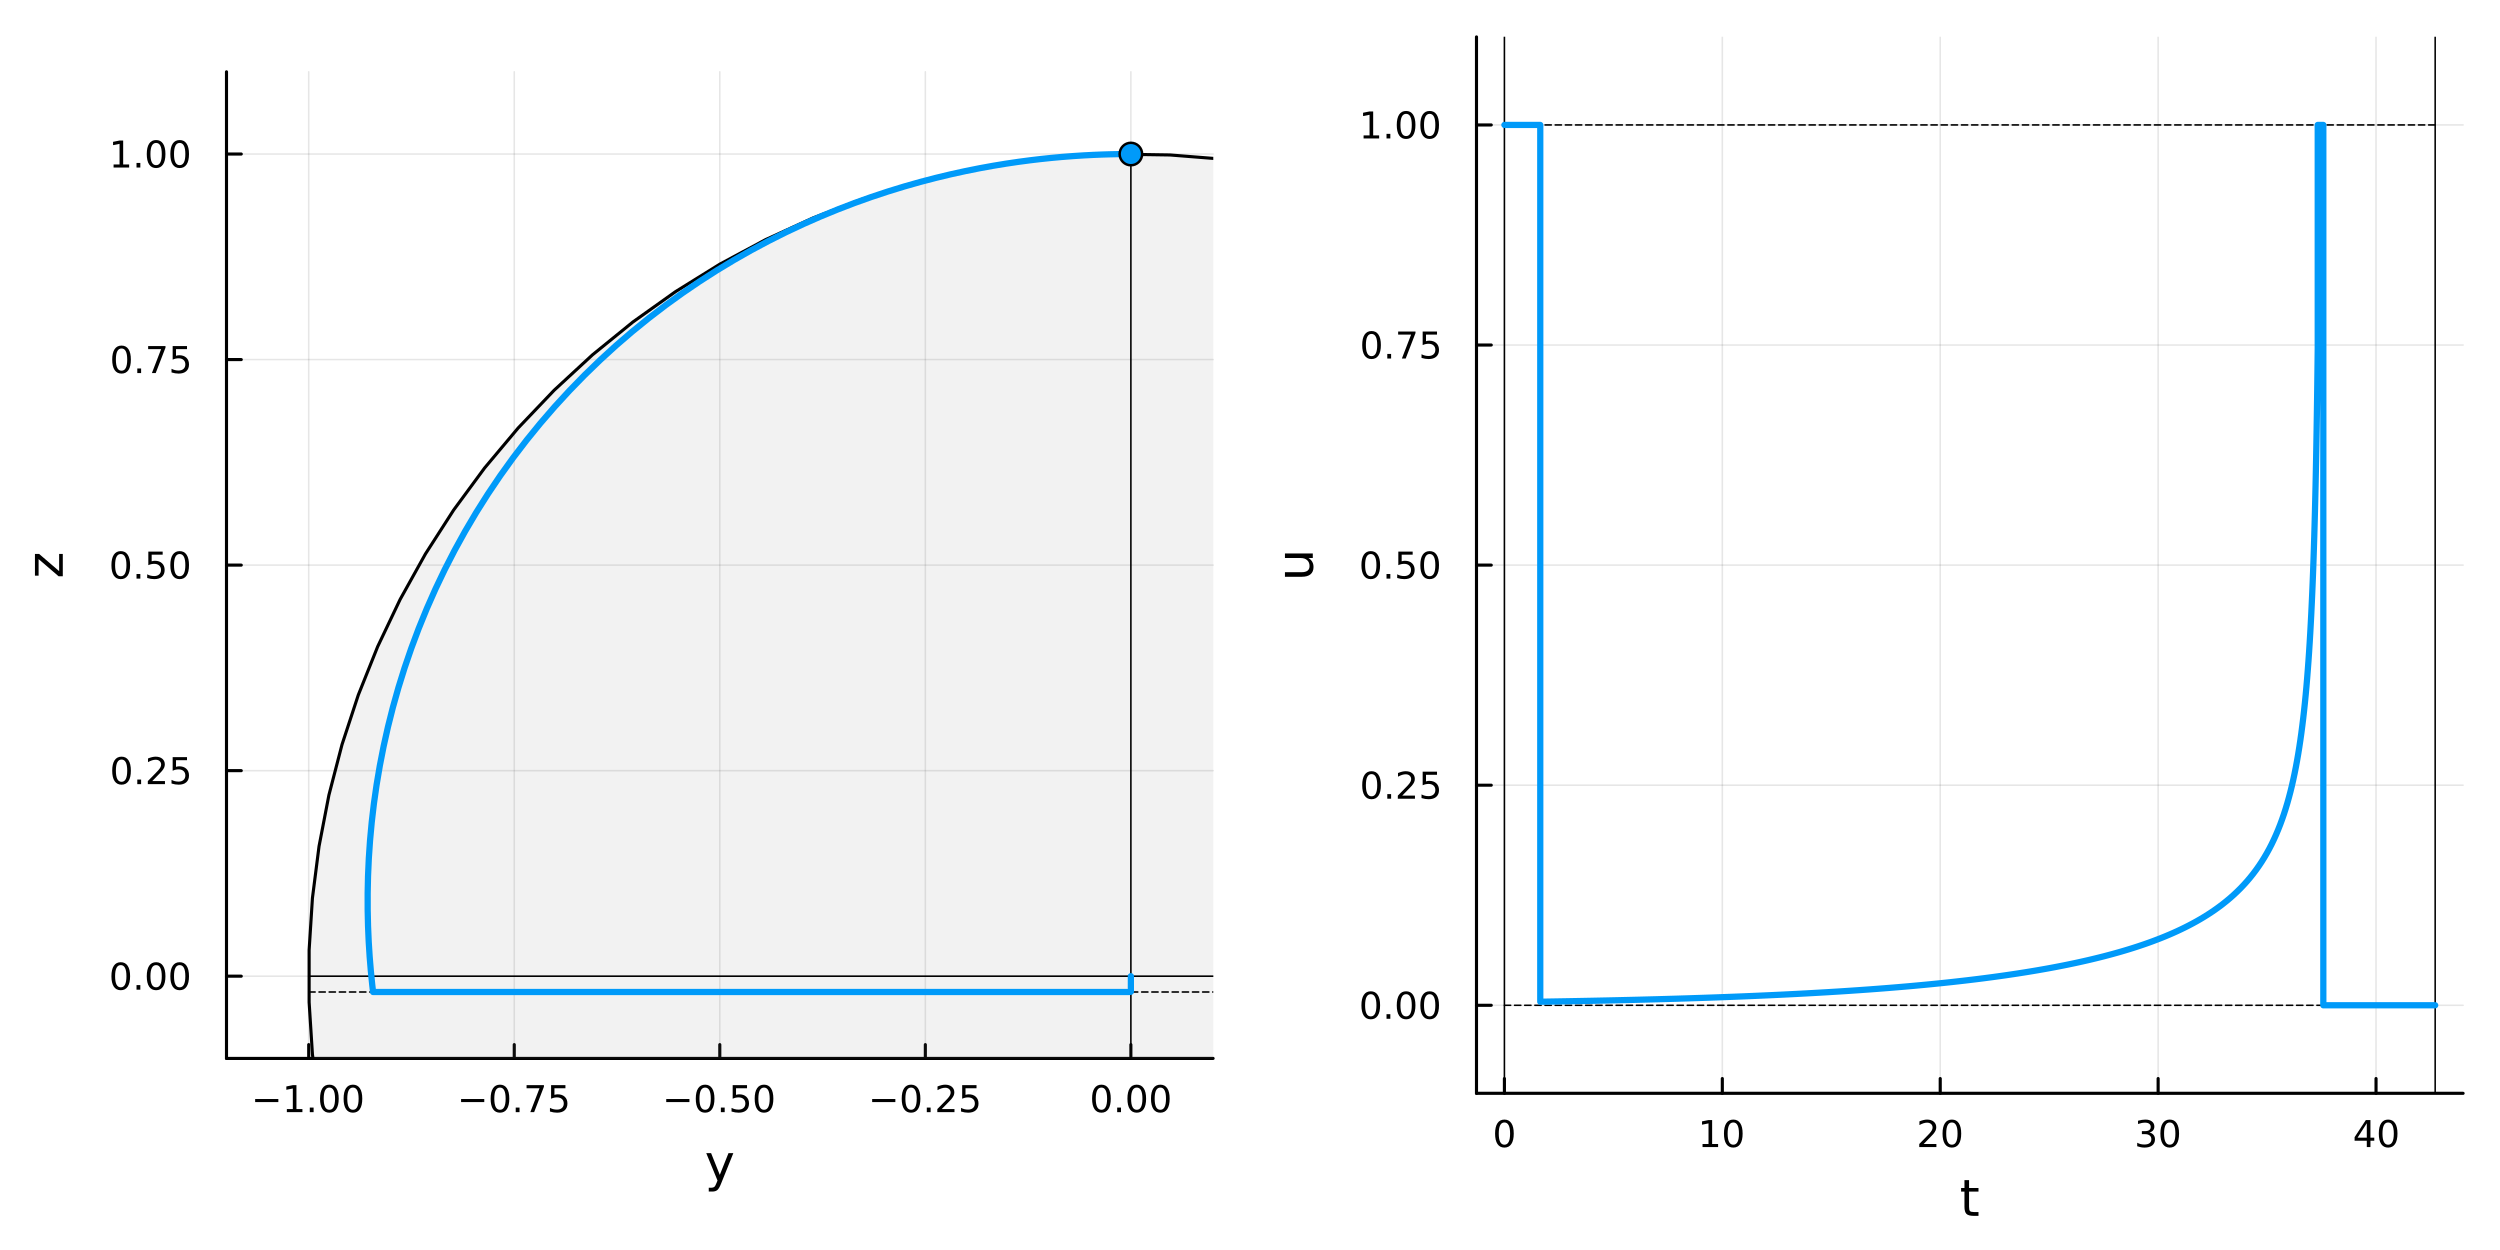 <?xml version="1.0" encoding="utf-8"?>
<svg xmlns="http://www.w3.org/2000/svg" xmlns:xlink="http://www.w3.org/1999/xlink" width="800" height="400" viewBox="0 0 3200 1600">
<rect x="0" y="0" width="3200" height="1600" fill="#333333" stroke="none"/>
<defs>
  <clipPath id="clip720">
    <rect x="0" y="0" width="3200" height="1600"/>
  </clipPath>
</defs>
<path clip-path="url(#clip720)" d="M0 1600 L3200 1600 L3200 0 L0 0  Z" fill="#ffffff" fill-rule="evenodd" fill-opacity="1"/>
<defs>
  <clipPath id="clip721">
    <rect x="640" y="0" width="2241" height="1600"/>
  </clipPath>
</defs>
<path clip-path="url(#clip720)" d="M289.914 1354.77 L1552.76 1354.77 L1552.76 91.925 L289.914 91.925  Z" fill="#ffffff" fill-rule="evenodd" fill-opacity="1"/>
<defs>
  <clipPath id="clip722">
    <rect x="289" y="91" width="1264" height="1264"/>
  </clipPath>
</defs>
<polyline clip-path="url(#clip722)" style="stroke:#000000; stroke-linecap:round; stroke-linejoin:round; stroke-width:2; stroke-opacity:0.1; fill:none" points="395.151,1354.77 395.151,91.925 "/>
<polyline clip-path="url(#clip722)" style="stroke:#000000; stroke-linecap:round; stroke-linejoin:round; stroke-width:2; stroke-opacity:0.1; fill:none" points="658.243,1354.77 658.243,91.925 "/>
<polyline clip-path="url(#clip722)" style="stroke:#000000; stroke-linecap:round; stroke-linejoin:round; stroke-width:2; stroke-opacity:0.1; fill:none" points="921.335,1354.77 921.335,91.925 "/>
<polyline clip-path="url(#clip722)" style="stroke:#000000; stroke-linecap:round; stroke-linejoin:round; stroke-width:2; stroke-opacity:0.1; fill:none" points="1184.43,1354.77 1184.43,91.925 "/>
<polyline clip-path="url(#clip722)" style="stroke:#000000; stroke-linecap:round; stroke-linejoin:round; stroke-width:2; stroke-opacity:0.1; fill:none" points="1447.52,1354.77 1447.52,91.925 "/>
<polyline clip-path="url(#clip722)" style="stroke:#000000; stroke-linecap:round; stroke-linejoin:round; stroke-width:2; stroke-opacity:0.1; fill:none" points="289.914,1249.53 1552.76,1249.53 "/>
<polyline clip-path="url(#clip722)" style="stroke:#000000; stroke-linecap:round; stroke-linejoin:round; stroke-width:2; stroke-opacity:0.1; fill:none" points="289.914,986.438 1552.76,986.438 "/>
<polyline clip-path="url(#clip722)" style="stroke:#000000; stroke-linecap:round; stroke-linejoin:round; stroke-width:2; stroke-opacity:0.1; fill:none" points="289.914,723.346 1552.76,723.346 "/>
<polyline clip-path="url(#clip722)" style="stroke:#000000; stroke-linecap:round; stroke-linejoin:round; stroke-width:2; stroke-opacity:0.1; fill:none" points="289.914,460.254 1552.76,460.254 "/>
<polyline clip-path="url(#clip722)" style="stroke:#000000; stroke-linecap:round; stroke-linejoin:round; stroke-width:2; stroke-opacity:0.1; fill:none" points="289.914,197.162 1552.76,197.162 "/>
<polyline clip-path="url(#clip720)" style="stroke:#000000; stroke-linecap:round; stroke-linejoin:round; stroke-width:4; stroke-opacity:1; fill:none" points="289.914,1354.77 1552.76,1354.77 "/>
<polyline clip-path="url(#clip720)" style="stroke:#000000; stroke-linecap:round; stroke-linejoin:round; stroke-width:4; stroke-opacity:1; fill:none" points="395.151,1354.77 395.151,1337.12 "/>
<polyline clip-path="url(#clip720)" style="stroke:#000000; stroke-linecap:round; stroke-linejoin:round; stroke-width:4; stroke-opacity:1; fill:none" points="658.243,1354.77 658.243,1337.12 "/>
<polyline clip-path="url(#clip720)" style="stroke:#000000; stroke-linecap:round; stroke-linejoin:round; stroke-width:4; stroke-opacity:1; fill:none" points="921.335,1354.77 921.335,1337.12 "/>
<polyline clip-path="url(#clip720)" style="stroke:#000000; stroke-linecap:round; stroke-linejoin:round; stroke-width:4; stroke-opacity:1; fill:none" points="1184.43,1354.77 1184.43,1337.12 "/>
<polyline clip-path="url(#clip720)" style="stroke:#000000; stroke-linecap:round; stroke-linejoin:round; stroke-width:4; stroke-opacity:1; fill:none" points="1447.52,1354.77 1447.52,1337.12 "/>
<path clip-path="url(#clip720)" d="M326.598 1406.74 L356.274 1406.74 L356.274 1410.67 L326.598 1410.67 L326.598 1406.74 Z" fill="#000000" fill-rule="nonzero" fill-opacity="1" /><path clip-path="url(#clip720)" d="M367.176 1419.63 L374.815 1419.63 L374.815 1393.27 L366.505 1394.93 L366.505 1390.67 L374.769 1389.01 L379.445 1389.01 L379.445 1419.63 L387.084 1419.63 L387.084 1423.57 L367.176 1423.57 L367.176 1419.63 Z" fill="#000000" fill-rule="nonzero" fill-opacity="1" /><path clip-path="url(#clip720)" d="M396.528 1417.69 L401.412 1417.69 L401.412 1423.57 L396.528 1423.57 L396.528 1417.69 Z" fill="#000000" fill-rule="nonzero" fill-opacity="1" /><path clip-path="url(#clip720)" d="M421.597 1392.09 Q417.986 1392.09 416.158 1395.65 Q414.352 1399.19 414.352 1406.32 Q414.352 1413.43 416.158 1416.99 Q417.986 1420.53 421.597 1420.53 Q425.232 1420.53 427.037 1416.99 Q428.866 1413.43 428.866 1406.32 Q428.866 1399.19 427.037 1395.65 Q425.232 1392.09 421.597 1392.09 M421.597 1388.38 Q427.408 1388.38 430.463 1392.99 Q433.542 1397.57 433.542 1406.32 Q433.542 1415.05 430.463 1419.65 Q427.408 1424.24 421.597 1424.24 Q415.787 1424.24 412.709 1419.65 Q409.653 1415.05 409.653 1406.32 Q409.653 1397.57 412.709 1392.99 Q415.787 1388.38 421.597 1388.38 Z" fill="#000000" fill-rule="nonzero" fill-opacity="1" /><path clip-path="url(#clip720)" d="M451.759 1392.09 Q448.148 1392.09 446.32 1395.65 Q444.514 1399.19 444.514 1406.32 Q444.514 1413.43 446.32 1416.99 Q448.148 1420.53 451.759 1420.53 Q455.394 1420.53 457.199 1416.99 Q459.028 1413.43 459.028 1406.32 Q459.028 1399.19 457.199 1395.65 Q455.394 1392.09 451.759 1392.09 M451.759 1388.38 Q457.569 1388.38 460.625 1392.99 Q463.704 1397.57 463.704 1406.32 Q463.704 1415.05 460.625 1419.65 Q457.569 1424.24 451.759 1424.24 Q445.949 1424.24 442.87 1419.65 Q439.815 1415.05 439.815 1406.32 Q439.815 1397.57 442.87 1392.99 Q445.949 1388.38 451.759 1388.38 Z" fill="#000000" fill-rule="nonzero" fill-opacity="1" /><path clip-path="url(#clip720)" d="M590.188 1406.74 L619.863 1406.74 L619.863 1410.67 L590.188 1410.67 L590.188 1406.74 Z" fill="#000000" fill-rule="nonzero" fill-opacity="1" /><path clip-path="url(#clip720)" d="M639.956 1392.09 Q636.345 1392.09 634.516 1395.65 Q632.711 1399.19 632.711 1406.32 Q632.711 1413.43 634.516 1416.99 Q636.345 1420.53 639.956 1420.53 Q643.59 1420.53 645.396 1416.99 Q647.224 1413.43 647.224 1406.32 Q647.224 1399.19 645.396 1395.65 Q643.59 1392.09 639.956 1392.09 M639.956 1388.38 Q645.766 1388.38 648.822 1392.99 Q651.9 1397.57 651.9 1406.32 Q651.9 1415.05 648.822 1419.65 Q645.766 1424.24 639.956 1424.24 Q634.146 1424.24 631.067 1419.65 Q628.012 1415.05 628.012 1406.32 Q628.012 1397.57 631.067 1392.99 Q634.146 1388.38 639.956 1388.38 Z" fill="#000000" fill-rule="nonzero" fill-opacity="1" /><path clip-path="url(#clip720)" d="M660.118 1417.69 L665.002 1417.69 L665.002 1423.57 L660.118 1423.57 L660.118 1417.69 Z" fill="#000000" fill-rule="nonzero" fill-opacity="1" /><path clip-path="url(#clip720)" d="M674.007 1389.01 L696.229 1389.01 L696.229 1391 L683.683 1423.57 L678.798 1423.57 L690.604 1392.94 L674.007 1392.94 L674.007 1389.01 Z" fill="#000000" fill-rule="nonzero" fill-opacity="1" /><path clip-path="url(#clip720)" d="M705.395 1389.01 L723.752 1389.01 L723.752 1392.94 L709.678 1392.94 L709.678 1401.41 Q710.696 1401.07 711.715 1400.91 Q712.733 1400.72 713.752 1400.72 Q719.539 1400.72 722.918 1403.89 Q726.298 1407.06 726.298 1412.48 Q726.298 1418.06 722.826 1421.16 Q719.354 1424.24 713.034 1424.24 Q710.858 1424.24 708.59 1423.87 Q706.344 1423.5 703.937 1422.76 L703.937 1418.06 Q706.02 1419.19 708.243 1419.75 Q710.465 1420.3 712.942 1420.3 Q716.946 1420.3 719.284 1418.2 Q721.622 1416.09 721.622 1412.48 Q721.622 1408.87 719.284 1406.76 Q716.946 1404.66 712.942 1404.66 Q711.067 1404.66 709.192 1405.07 Q707.34 1405.49 705.395 1406.37 L705.395 1389.01 Z" fill="#000000" fill-rule="nonzero" fill-opacity="1" /><path clip-path="url(#clip720)" d="M852.782 1406.74 L882.458 1406.74 L882.458 1410.67 L852.782 1410.67 L852.782 1406.74 Z" fill="#000000" fill-rule="nonzero" fill-opacity="1" /><path clip-path="url(#clip720)" d="M902.55 1392.09 Q898.939 1392.09 897.111 1395.65 Q895.305 1399.19 895.305 1406.32 Q895.305 1413.43 897.111 1416.99 Q898.939 1420.53 902.55 1420.53 Q906.185 1420.53 907.99 1416.99 Q909.819 1413.43 909.819 1406.32 Q909.819 1399.19 907.99 1395.65 Q906.185 1392.09 902.55 1392.09 M902.55 1388.38 Q908.36 1388.38 911.416 1392.99 Q914.495 1397.57 914.495 1406.32 Q914.495 1415.05 911.416 1419.65 Q908.36 1424.24 902.55 1424.24 Q896.74 1424.24 893.661 1419.65 Q890.606 1415.05 890.606 1406.32 Q890.606 1397.57 893.661 1392.99 Q896.74 1388.38 902.55 1388.38 Z" fill="#000000" fill-rule="nonzero" fill-opacity="1" /><path clip-path="url(#clip720)" d="M922.712 1417.69 L927.596 1417.69 L927.596 1423.57 L922.712 1423.57 L922.712 1417.69 Z" fill="#000000" fill-rule="nonzero" fill-opacity="1" /><path clip-path="url(#clip720)" d="M937.828 1389.01 L956.184 1389.01 L956.184 1392.94 L942.11 1392.94 L942.11 1401.41 Q943.129 1401.07 944.147 1400.91 Q945.166 1400.72 946.184 1400.72 Q951.971 1400.72 955.351 1403.89 Q958.731 1407.06 958.731 1412.48 Q958.731 1418.06 955.258 1421.16 Q951.786 1424.24 945.467 1424.24 Q943.291 1424.24 941.022 1423.87 Q938.777 1423.5 936.37 1422.76 L936.37 1418.06 Q938.453 1419.19 940.675 1419.75 Q942.897 1420.3 945.374 1420.3 Q949.379 1420.3 951.717 1418.2 Q954.055 1416.09 954.055 1412.48 Q954.055 1408.87 951.717 1406.76 Q949.379 1404.66 945.374 1404.66 Q943.499 1404.66 941.624 1405.07 Q939.772 1405.49 937.828 1406.37 L937.828 1389.01 Z" fill="#000000" fill-rule="nonzero" fill-opacity="1" /><path clip-path="url(#clip720)" d="M977.943 1392.09 Q974.332 1392.09 972.504 1395.65 Q970.698 1399.19 970.698 1406.32 Q970.698 1413.43 972.504 1416.99 Q974.332 1420.53 977.943 1420.53 Q981.578 1420.53 983.383 1416.99 Q985.212 1413.43 985.212 1406.32 Q985.212 1399.19 983.383 1395.65 Q981.578 1392.09 977.943 1392.09 M977.943 1388.38 Q983.754 1388.38 986.809 1392.99 Q989.888 1397.57 989.888 1406.32 Q989.888 1415.05 986.809 1419.65 Q983.754 1424.24 977.943 1424.24 Q972.133 1424.24 969.055 1419.65 Q965.999 1415.05 965.999 1406.32 Q965.999 1397.57 969.055 1392.99 Q972.133 1388.38 977.943 1388.38 Z" fill="#000000" fill-rule="nonzero" fill-opacity="1" /><path clip-path="url(#clip720)" d="M1116.37 1406.74 L1146.05 1406.74 L1146.05 1410.67 L1116.37 1410.67 L1116.37 1406.74 Z" fill="#000000" fill-rule="nonzero" fill-opacity="1" /><path clip-path="url(#clip720)" d="M1166.14 1392.09 Q1162.53 1392.09 1160.7 1395.65 Q1158.89 1399.19 1158.89 1406.32 Q1158.89 1413.43 1160.7 1416.99 Q1162.53 1420.53 1166.14 1420.53 Q1169.77 1420.53 1171.58 1416.99 Q1173.41 1413.43 1173.41 1406.32 Q1173.41 1399.19 1171.58 1395.65 Q1169.77 1392.09 1166.14 1392.09 M1166.14 1388.38 Q1171.95 1388.38 1175.01 1392.99 Q1178.08 1397.57 1178.08 1406.32 Q1178.08 1415.05 1175.01 1419.65 Q1171.95 1424.24 1166.14 1424.24 Q1160.33 1424.24 1157.25 1419.65 Q1154.2 1415.05 1154.2 1406.32 Q1154.2 1397.57 1157.25 1392.99 Q1160.33 1388.38 1166.14 1388.38 Z" fill="#000000" fill-rule="nonzero" fill-opacity="1" /><path clip-path="url(#clip720)" d="M1186.3 1417.69 L1191.19 1417.69 L1191.19 1423.57 L1186.3 1423.57 L1186.3 1417.69 Z" fill="#000000" fill-rule="nonzero" fill-opacity="1" /><path clip-path="url(#clip720)" d="M1205.4 1419.63 L1221.72 1419.63 L1221.72 1423.57 L1199.77 1423.57 L1199.77 1419.63 Q1202.44 1416.88 1207.02 1412.25 Q1211.63 1407.59 1212.81 1406.25 Q1215.05 1403.73 1215.93 1401.99 Q1216.83 1400.23 1216.83 1398.54 Q1216.83 1395.79 1214.89 1394.05 Q1212.97 1392.32 1209.87 1392.32 Q1207.67 1392.32 1205.21 1393.08 Q1202.78 1393.84 1200.01 1395.4 L1200.01 1390.67 Q1202.83 1389.54 1205.28 1388.96 Q1207.74 1388.38 1209.77 1388.38 Q1215.14 1388.38 1218.34 1391.07 Q1221.53 1393.75 1221.53 1398.24 Q1221.53 1400.37 1220.72 1402.29 Q1219.94 1404.19 1217.83 1406.78 Q1217.25 1407.46 1214.15 1410.67 Q1211.05 1413.87 1205.4 1419.63 Z" fill="#000000" fill-rule="nonzero" fill-opacity="1" /><path clip-path="url(#clip720)" d="M1231.58 1389.01 L1249.94 1389.01 L1249.94 1392.94 L1235.86 1392.94 L1235.86 1401.41 Q1236.88 1401.07 1237.9 1400.91 Q1238.92 1400.72 1239.94 1400.72 Q1245.72 1400.72 1249.1 1403.89 Q1252.48 1407.06 1252.48 1412.48 Q1252.48 1418.06 1249.01 1421.16 Q1245.54 1424.24 1239.22 1424.24 Q1237.04 1424.24 1234.77 1423.87 Q1232.53 1423.5 1230.12 1422.76 L1230.12 1418.06 Q1232.2 1419.19 1234.43 1419.75 Q1236.65 1420.3 1239.13 1420.3 Q1243.13 1420.3 1245.47 1418.2 Q1247.81 1416.09 1247.81 1412.48 Q1247.81 1408.87 1245.47 1406.76 Q1243.13 1404.66 1239.13 1404.66 Q1237.25 1404.66 1235.38 1405.07 Q1233.52 1405.49 1231.58 1406.37 L1231.58 1389.01 Z" fill="#000000" fill-rule="nonzero" fill-opacity="1" /><path clip-path="url(#clip720)" d="M1409.82 1392.09 Q1406.21 1392.09 1404.38 1395.65 Q1402.58 1399.19 1402.58 1406.32 Q1402.58 1413.43 1404.38 1416.99 Q1406.21 1420.53 1409.82 1420.53 Q1413.46 1420.53 1415.26 1416.99 Q1417.09 1413.43 1417.09 1406.32 Q1417.09 1399.19 1415.26 1395.65 Q1413.46 1392.09 1409.82 1392.09 M1409.82 1388.38 Q1415.63 1388.38 1418.69 1392.99 Q1421.77 1397.57 1421.77 1406.32 Q1421.77 1415.05 1418.69 1419.65 Q1415.63 1424.24 1409.82 1424.24 Q1404.01 1424.24 1400.93 1419.65 Q1397.88 1415.05 1397.88 1406.32 Q1397.88 1397.57 1400.93 1392.99 Q1404.01 1388.38 1409.82 1388.38 Z" fill="#000000" fill-rule="nonzero" fill-opacity="1" /><path clip-path="url(#clip720)" d="M1429.98 1417.69 L1434.87 1417.69 L1434.87 1423.57 L1429.98 1423.57 L1429.98 1417.69 Z" fill="#000000" fill-rule="nonzero" fill-opacity="1" /><path clip-path="url(#clip720)" d="M1455.05 1392.09 Q1451.44 1392.09 1449.61 1395.65 Q1447.81 1399.19 1447.81 1406.32 Q1447.81 1413.43 1449.61 1416.99 Q1451.44 1420.53 1455.05 1420.53 Q1458.69 1420.53 1460.49 1416.99 Q1462.32 1413.43 1462.32 1406.32 Q1462.32 1399.19 1460.49 1395.65 Q1458.69 1392.09 1455.05 1392.09 M1455.05 1388.38 Q1460.86 1388.38 1463.92 1392.99 Q1467 1397.57 1467 1406.32 Q1467 1415.05 1463.92 1419.65 Q1460.86 1424.24 1455.05 1424.24 Q1449.24 1424.24 1446.16 1419.65 Q1443.11 1415.05 1443.11 1406.32 Q1443.11 1397.57 1446.16 1392.99 Q1449.24 1388.38 1455.05 1388.38 Z" fill="#000000" fill-rule="nonzero" fill-opacity="1" /><path clip-path="url(#clip720)" d="M1485.22 1392.09 Q1481.6 1392.09 1479.78 1395.65 Q1477.97 1399.19 1477.97 1406.32 Q1477.97 1413.43 1479.78 1416.99 Q1481.6 1420.53 1485.22 1420.53 Q1488.85 1420.53 1490.66 1416.99 Q1492.48 1413.43 1492.48 1406.32 Q1492.48 1399.19 1490.66 1395.65 Q1488.85 1392.09 1485.22 1392.09 M1485.22 1388.38 Q1491.03 1388.38 1494.08 1392.99 Q1497.16 1397.57 1497.16 1406.32 Q1497.16 1415.05 1494.08 1419.65 Q1491.03 1424.24 1485.22 1424.24 Q1479.41 1424.24 1476.33 1419.65 Q1473.27 1415.05 1473.27 1406.32 Q1473.27 1397.57 1476.33 1392.99 Q1479.41 1388.38 1485.22 1388.38 Z" fill="#000000" fill-rule="nonzero" fill-opacity="1" /><path clip-path="url(#clip720)" d="M923.022 1514.94 Q920.539 1521.31 918.184 1523.25 Q915.829 1525.19 911.882 1525.19 L907.203 1525.19 L907.203 1520.29 L910.641 1520.29 Q913.06 1520.29 914.396 1519.14 Q915.733 1518 917.356 1513.73 L918.407 1511.06 L903.988 1475.98 L910.195 1475.98 L921.335 1503.86 L932.475 1475.98 L938.682 1475.98 L923.022 1514.94 Z" fill="#000000" fill-rule="nonzero" fill-opacity="1" /><polyline clip-path="url(#clip720)" style="stroke:#000000; stroke-linecap:round; stroke-linejoin:round; stroke-width:4; stroke-opacity:1; fill:none" points="289.914,1354.77 289.914,91.925 "/>
<polyline clip-path="url(#clip720)" style="stroke:#000000; stroke-linecap:round; stroke-linejoin:round; stroke-width:4; stroke-opacity:1; fill:none" points="289.914,1249.53 308.812,1249.53 "/>
<polyline clip-path="url(#clip720)" style="stroke:#000000; stroke-linecap:round; stroke-linejoin:round; stroke-width:4; stroke-opacity:1; fill:none" points="289.914,986.438 308.812,986.438 "/>
<polyline clip-path="url(#clip720)" style="stroke:#000000; stroke-linecap:round; stroke-linejoin:round; stroke-width:4; stroke-opacity:1; fill:none" points="289.914,723.346 308.812,723.346 "/>
<polyline clip-path="url(#clip720)" style="stroke:#000000; stroke-linecap:round; stroke-linejoin:round; stroke-width:4; stroke-opacity:1; fill:none" points="289.914,460.254 308.812,460.254 "/>
<polyline clip-path="url(#clip720)" style="stroke:#000000; stroke-linecap:round; stroke-linejoin:round; stroke-width:4; stroke-opacity:1; fill:none" points="289.914,197.162 308.812,197.162 "/>
<path clip-path="url(#clip720)" d="M154.577 1235.33 Q150.965 1235.33 149.137 1238.89 Q147.331 1242.44 147.331 1249.56 Q147.331 1256.67 149.137 1260.24 Q150.965 1263.78 154.577 1263.78 Q158.211 1263.78 160.016 1260.24 Q161.845 1256.67 161.845 1249.56 Q161.845 1242.44 160.016 1238.89 Q158.211 1235.33 154.577 1235.33 M154.577 1231.63 Q160.387 1231.63 163.442 1236.23 Q166.521 1240.81 166.521 1249.56 Q166.521 1258.29 163.442 1262.9 Q160.387 1267.48 154.577 1267.48 Q148.766 1267.48 145.688 1262.9 Q142.632 1258.29 142.632 1249.56 Q142.632 1240.81 145.688 1236.23 Q148.766 1231.63 154.577 1231.63 Z" fill="#000000" fill-rule="nonzero" fill-opacity="1" /><path clip-path="url(#clip720)" d="M174.738 1260.93 L179.623 1260.93 L179.623 1266.81 L174.738 1266.81 L174.738 1260.93 Z" fill="#000000" fill-rule="nonzero" fill-opacity="1" /><path clip-path="url(#clip720)" d="M199.808 1235.33 Q196.197 1235.33 194.368 1238.89 Q192.562 1242.44 192.562 1249.56 Q192.562 1256.67 194.368 1260.24 Q196.197 1263.78 199.808 1263.78 Q203.442 1263.78 205.248 1260.24 Q207.076 1256.67 207.076 1249.56 Q207.076 1242.44 205.248 1238.89 Q203.442 1235.33 199.808 1235.33 M199.808 1231.63 Q205.618 1231.63 208.673 1236.23 Q211.752 1240.81 211.752 1249.56 Q211.752 1258.29 208.673 1262.9 Q205.618 1267.48 199.808 1267.48 Q193.998 1267.48 190.919 1262.9 Q187.863 1258.29 187.863 1249.56 Q187.863 1240.81 190.919 1236.23 Q193.998 1231.63 199.808 1231.63 Z" fill="#000000" fill-rule="nonzero" fill-opacity="1" /><path clip-path="url(#clip720)" d="M229.97 1235.33 Q226.359 1235.33 224.53 1238.89 Q222.724 1242.44 222.724 1249.56 Q222.724 1256.67 224.53 1260.24 Q226.359 1263.78 229.97 1263.78 Q233.604 1263.78 235.409 1260.24 Q237.238 1256.67 237.238 1249.56 Q237.238 1242.44 235.409 1238.89 Q233.604 1235.33 229.97 1235.33 M229.97 1231.63 Q235.78 1231.63 238.835 1236.23 Q241.914 1240.81 241.914 1249.56 Q241.914 1258.29 238.835 1262.9 Q235.78 1267.48 229.97 1267.48 Q224.159 1267.48 221.081 1262.9 Q218.025 1258.29 218.025 1249.56 Q218.025 1240.81 221.081 1236.23 Q224.159 1231.63 229.97 1231.63 Z" fill="#000000" fill-rule="nonzero" fill-opacity="1" /><path clip-path="url(#clip720)" d="M155.572 972.237 Q151.961 972.237 150.132 975.802 Q148.327 979.343 148.327 986.473 Q148.327 993.579 150.132 997.144 Q151.961 1000.69 155.572 1000.69 Q159.206 1000.69 161.012 997.144 Q162.84 993.579 162.84 986.473 Q162.84 979.343 161.012 975.802 Q159.206 972.237 155.572 972.237 M155.572 968.533 Q161.382 968.533 164.438 973.14 Q167.516 977.723 167.516 986.473 Q167.516 995.2 164.438 999.806 Q161.382 1004.39 155.572 1004.39 Q149.762 1004.39 146.683 999.806 Q143.627 995.2 143.627 986.473 Q143.627 977.723 146.683 973.14 Q149.762 968.533 155.572 968.533 Z" fill="#000000" fill-rule="nonzero" fill-opacity="1" /><path clip-path="url(#clip720)" d="M175.734 997.838 L180.618 997.838 L180.618 1003.72 L175.734 1003.72 L175.734 997.838 Z" fill="#000000" fill-rule="nonzero" fill-opacity="1" /><path clip-path="url(#clip720)" d="M194.831 999.783 L211.15 999.783 L211.15 1003.72 L189.206 1003.72 L189.206 999.783 Q191.868 997.028 196.451 992.399 Q201.058 987.746 202.238 986.403 Q204.484 983.88 205.363 982.144 Q206.266 980.385 206.266 978.695 Q206.266 975.94 204.322 974.204 Q202.4 972.468 199.298 972.468 Q197.099 972.468 194.646 973.232 Q192.215 973.996 189.437 975.547 L189.437 970.825 Q192.261 969.69 194.715 969.112 Q197.169 968.533 199.206 968.533 Q204.576 968.533 207.771 971.218 Q210.965 973.903 210.965 978.394 Q210.965 980.524 210.155 982.445 Q209.368 984.343 207.261 986.936 Q206.683 987.607 203.581 990.825 Q200.479 994.019 194.831 999.783 Z" fill="#000000" fill-rule="nonzero" fill-opacity="1" /><path clip-path="url(#clip720)" d="M221.011 969.158 L239.368 969.158 L239.368 973.093 L225.294 973.093 L225.294 981.565 Q226.312 981.218 227.331 981.056 Q228.349 980.871 229.368 980.871 Q235.155 980.871 238.534 984.042 Q241.914 987.214 241.914 992.63 Q241.914 998.209 238.442 1001.31 Q234.97 1004.39 228.65 1004.39 Q226.474 1004.39 224.206 1004.02 Q221.96 1003.65 219.553 1002.91 L219.553 998.209 Q221.636 999.343 223.859 999.899 Q226.081 1000.45 228.558 1000.45 Q232.562 1000.45 234.9 998.348 Q237.238 996.241 237.238 992.63 Q237.238 989.019 234.9 986.913 Q232.562 984.806 228.558 984.806 Q226.683 984.806 224.808 985.223 Q222.956 985.639 221.011 986.519 L221.011 969.158 Z" fill="#000000" fill-rule="nonzero" fill-opacity="1" /><path clip-path="url(#clip720)" d="M154.577 709.145 Q150.965 709.145 149.137 712.709 Q147.331 716.251 147.331 723.381 Q147.331 730.487 149.137 734.052 Q150.965 737.594 154.577 737.594 Q158.211 737.594 160.016 734.052 Q161.845 730.487 161.845 723.381 Q161.845 716.251 160.016 712.709 Q158.211 709.145 154.577 709.145 M154.577 705.441 Q160.387 705.441 163.442 710.047 Q166.521 714.631 166.521 723.381 Q166.521 732.108 163.442 736.714 Q160.387 741.297 154.577 741.297 Q148.766 741.297 145.688 736.714 Q142.632 732.108 142.632 723.381 Q142.632 714.631 145.688 710.047 Q148.766 705.441 154.577 705.441 Z" fill="#000000" fill-rule="nonzero" fill-opacity="1" /><path clip-path="url(#clip720)" d="M174.738 734.746 L179.623 734.746 L179.623 740.626 L174.738 740.626 L174.738 734.746 Z" fill="#000000" fill-rule="nonzero" fill-opacity="1" /><path clip-path="url(#clip720)" d="M189.854 706.066 L208.21 706.066 L208.21 710.001 L194.136 710.001 L194.136 718.473 Q195.155 718.126 196.174 717.964 Q197.192 717.779 198.211 717.779 Q203.998 717.779 207.377 720.95 Q210.757 724.121 210.757 729.538 Q210.757 735.117 207.285 738.219 Q203.812 741.297 197.493 741.297 Q195.317 741.297 193.049 740.927 Q190.803 740.557 188.396 739.816 L188.396 735.117 Q190.479 736.251 192.701 736.807 Q194.924 737.362 197.4 737.362 Q201.405 737.362 203.743 735.256 Q206.081 733.149 206.081 729.538 Q206.081 725.927 203.743 723.821 Q201.405 721.714 197.4 721.714 Q195.525 721.714 193.65 722.131 Q191.799 722.547 189.854 723.427 L189.854 706.066 Z" fill="#000000" fill-rule="nonzero" fill-opacity="1" /><path clip-path="url(#clip720)" d="M229.97 709.145 Q226.359 709.145 224.53 712.709 Q222.724 716.251 222.724 723.381 Q222.724 730.487 224.53 734.052 Q226.359 737.594 229.97 737.594 Q233.604 737.594 235.409 734.052 Q237.238 730.487 237.238 723.381 Q237.238 716.251 235.409 712.709 Q233.604 709.145 229.97 709.145 M229.97 705.441 Q235.78 705.441 238.835 710.047 Q241.914 714.631 241.914 723.381 Q241.914 732.108 238.835 736.714 Q235.78 741.297 229.97 741.297 Q224.159 741.297 221.081 736.714 Q218.025 732.108 218.025 723.381 Q218.025 714.631 221.081 710.047 Q224.159 705.441 229.97 705.441 Z" fill="#000000" fill-rule="nonzero" fill-opacity="1" /><path clip-path="url(#clip720)" d="M155.572 446.053 Q151.961 446.053 150.132 449.617 Q148.327 453.159 148.327 460.289 Q148.327 467.395 150.132 470.96 Q151.961 474.502 155.572 474.502 Q159.206 474.502 161.012 470.96 Q162.84 467.395 162.84 460.289 Q162.84 453.159 161.012 449.617 Q159.206 446.053 155.572 446.053 M155.572 442.349 Q161.382 442.349 164.438 446.955 Q167.516 451.539 167.516 460.289 Q167.516 469.015 164.438 473.622 Q161.382 478.205 155.572 478.205 Q149.762 478.205 146.683 473.622 Q143.627 469.015 143.627 460.289 Q143.627 451.539 146.683 446.955 Q149.762 442.349 155.572 442.349 Z" fill="#000000" fill-rule="nonzero" fill-opacity="1" /><path clip-path="url(#clip720)" d="M175.734 471.654 L180.618 471.654 L180.618 477.534 L175.734 477.534 L175.734 471.654 Z" fill="#000000" fill-rule="nonzero" fill-opacity="1" /><path clip-path="url(#clip720)" d="M189.623 442.974 L211.845 442.974 L211.845 444.965 L199.298 477.534 L194.414 477.534 L206.22 446.909 L189.623 446.909 L189.623 442.974 Z" fill="#000000" fill-rule="nonzero" fill-opacity="1" /><path clip-path="url(#clip720)" d="M221.011 442.974 L239.368 442.974 L239.368 446.909 L225.294 446.909 L225.294 455.381 Q226.312 455.034 227.331 454.872 Q228.349 454.687 229.368 454.687 Q235.155 454.687 238.534 457.858 Q241.914 461.029 241.914 466.446 Q241.914 472.025 238.442 475.127 Q234.97 478.205 228.65 478.205 Q226.474 478.205 224.206 477.835 Q221.96 477.464 219.553 476.724 L219.553 472.025 Q221.636 473.159 223.859 473.714 Q226.081 474.27 228.558 474.27 Q232.562 474.27 234.9 472.164 Q237.238 470.057 237.238 466.446 Q237.238 462.835 234.9 460.728 Q232.562 458.622 228.558 458.622 Q226.683 458.622 224.808 459.039 Q222.956 459.455 221.011 460.335 L221.011 442.974 Z" fill="#000000" fill-rule="nonzero" fill-opacity="1" /><path clip-path="url(#clip720)" d="M145.387 210.507 L153.026 210.507 L153.026 184.141 L144.715 185.808 L144.715 181.549 L152.979 179.882 L157.655 179.882 L157.655 210.507 L165.294 210.507 L165.294 214.442 L145.387 214.442 L145.387 210.507 Z" fill="#000000" fill-rule="nonzero" fill-opacity="1" /><path clip-path="url(#clip720)" d="M174.738 208.562 L179.623 208.562 L179.623 214.442 L174.738 214.442 L174.738 208.562 Z" fill="#000000" fill-rule="nonzero" fill-opacity="1" /><path clip-path="url(#clip720)" d="M199.808 182.961 Q196.197 182.961 194.368 186.525 Q192.562 190.067 192.562 197.197 Q192.562 204.303 194.368 207.868 Q196.197 211.409 199.808 211.409 Q203.442 211.409 205.248 207.868 Q207.076 204.303 207.076 197.197 Q207.076 190.067 205.248 186.525 Q203.442 182.961 199.808 182.961 M199.808 179.257 Q205.618 179.257 208.673 183.863 Q211.752 188.447 211.752 197.197 Q211.752 205.923 208.673 210.53 Q205.618 215.113 199.808 215.113 Q193.998 215.113 190.919 210.53 Q187.863 205.923 187.863 197.197 Q187.863 188.447 190.919 183.863 Q193.998 179.257 199.808 179.257 Z" fill="#000000" fill-rule="nonzero" fill-opacity="1" /><path clip-path="url(#clip720)" d="M229.97 182.961 Q226.359 182.961 224.53 186.525 Q222.724 190.067 222.724 197.197 Q222.724 204.303 224.53 207.868 Q226.359 211.409 229.97 211.409 Q233.604 211.409 235.409 207.868 Q237.238 204.303 237.238 197.197 Q237.238 190.067 235.409 186.525 Q233.604 182.961 229.97 182.961 M229.97 179.257 Q235.78 179.257 238.835 183.863 Q241.914 188.447 241.914 197.197 Q241.914 205.923 238.835 210.53 Q235.78 215.113 229.97 215.113 Q224.159 215.113 221.081 210.53 Q218.025 205.923 218.025 197.197 Q218.025 188.447 221.081 183.863 Q224.159 179.257 229.97 179.257 Z" fill="#000000" fill-rule="nonzero" fill-opacity="1" /><path clip-path="url(#clip720)" d="M44.728 736.857 L44.728 709.039 L50.075 709.039 L75.697 731.064 L75.697 709.039 L80.376 709.039 L80.376 737.653 L75.029 737.653 L49.407 715.628 L49.407 736.857 L44.728 736.857 Z" fill="#000000" fill-rule="nonzero" fill-opacity="1" /><path clip-path="url(#clip722)" d="M2499.89 1249.53 L2497.77 1182.78 L2491.42 1116.31 L2480.87 1050.37 L2466.16 985.23 L2447.34 921.156 L2424.5 858.404 L2397.73 797.228 L2367.13 737.872 L2332.83 680.577 L2294.96 625.573 L2253.68 573.081 L2209.15 523.313 L2161.56 476.469 L2111.09 432.738 L2057.95 392.296 L2002.35 355.306 L1944.52 321.917 L1884.69 292.262 L1823.09 266.463 L1759.99 244.621 L1695.62 226.826 L1630.26 213.15 L1564.16 203.646 L1497.59 198.354 L1430.82 197.294 L1364.12 200.472 L1297.75 207.873 L1231.99 219.469 L1167.09 235.213 L1103.32 255.041 L1040.94 278.874 L980.197 306.615 L921.335 338.152 L864.591 373.36 L810.195 412.096 L758.364 454.203 L709.309 499.513 L663.226 547.844 L620.302 598.999 L580.708 652.774 L544.605 708.952 L512.137 767.307 L483.436 827.604 L458.616 889.599 L437.779 953.044 L421.008 1017.68 L408.37 1083.25 L399.916 1149.5 L395.681 1216.14 L395.681 1282.92 L399.916 1349.56 L408.37 1415.81 L421.008 1481.38 L437.779 1546.02 L458.616 1609.46 L483.436 1671.46 L512.137 1731.75 L544.605 1790.11 L580.708 1846.29 L620.302 1900.06 L663.226 1951.22 L709.309 1999.55 L758.364 2044.86 L810.195 2086.96 L864.591 2125.7 L921.335 2160.91 L980.197 2192.45 L1040.94 2220.19 L1103.32 2244.02 L1167.09 2263.85 L1231.99 2279.59 L1297.75 2291.19 L1364.12 2298.59 L1430.82 2301.77 L1497.59 2300.71 L1564.16 2295.41 L1630.26 2285.91 L1695.62 2272.23 L1759.99 2254.44 L1823.09 2232.6 L1884.69 2206.8 L1944.52 2177.14 L2002.35 2143.75 L2057.95 2106.76 L2111.09 2066.32 L2161.56 2022.59 L2209.15 1975.75 L2253.68 1925.98 L2294.96 1873.49 L2332.83 1818.48 L2367.13 1761.19 L2397.73 1701.83 L2424.5 1640.66 L2447.34 1577.9 L2466.16 1513.83 L2480.87 1448.69 L2491.42 1382.75 L2497.77 1316.28 L2499.89 1249.53 L2499.89 1249.53  Z" fill="#808080" fill-rule="evenodd" fill-opacity="0.1"/>
<polyline clip-path="url(#clip722)" style="stroke:#000000; stroke-linecap:round; stroke-linejoin:round; stroke-width:4; stroke-opacity:1; fill:none" points="2499.89,1249.53 2497.77,1182.78 2491.42,1116.31 2480.87,1050.37 2466.16,985.23 2447.34,921.156 2424.5,858.404 2397.73,797.228 2367.13,737.872 2332.83,680.577 2294.96,625.573 2253.68,573.081 2209.15,523.313 2161.56,476.469 2111.09,432.738 2057.95,392.296 2002.35,355.306 1944.52,321.917 1884.69,292.262 1823.09,266.463 1759.99,244.621 1695.62,226.826 1630.26,213.15 1564.16,203.646 1497.59,198.354 1430.82,197.294 1364.12,200.472 1297.75,207.873 1231.99,219.469 1167.09,235.213 1103.32,255.041 1040.94,278.874 980.197,306.615 921.335,338.152 864.591,373.36 810.195,412.096 758.364,454.203 709.309,499.513 663.226,547.844 620.302,598.999 580.708,652.774 544.605,708.952 512.137,767.307 483.436,827.604 458.616,889.599 437.779,953.044 421.008,1017.68 408.37,1083.25 399.916,1149.5 395.681,1216.14 395.681,1282.92 399.916,1349.56 408.37,1415.81 421.008,1481.38 437.779,1546.02 458.616,1609.46 483.436,1671.46 512.137,1731.75 544.605,1790.11 580.708,1846.29 620.302,1900.06 663.226,1951.22 709.309,1999.55 758.364,2044.86 810.195,2086.96 864.591,2125.7 921.335,2160.91 980.197,2192.45 1040.94,2220.19 1103.32,2244.02 1167.09,2263.85 1231.99,2279.59 1297.75,2291.19 1364.12,2298.59 1430.82,2301.77 1497.59,2300.71 1564.16,2295.41 1630.26,2285.91 1695.62,2272.23 1759.99,2254.44 1823.09,2232.6 1884.69,2206.8 1944.52,2177.14 2002.35,2143.75 2057.95,2106.76 2111.09,2066.32 2161.56,2022.59 2209.15,1975.75 2253.68,1925.98 2294.96,1873.49 2332.83,1818.48 2367.13,1761.19 2397.73,1701.83 2424.5,1640.66 2447.34,1577.9 2466.16,1513.83 2480.87,1448.69 2491.42,1382.75 2497.77,1316.28 2499.89,1249.53 2499.89,1249.53 "/>
<polyline clip-path="url(#clip722)" style="stroke:#000000; stroke-linecap:round; stroke-linejoin:round; stroke-width:2; stroke-opacity:1; fill:none" points="395.151,1249.53 2499.89,1249.53 "/>
<polyline clip-path="url(#clip722)" style="stroke:#000000; stroke-linecap:round; stroke-linejoin:round; stroke-width:2; stroke-opacity:1; fill:none" points="1447.52,2301.9 1447.52,197.162 "/>
<polyline clip-path="url(#clip722)" style="stroke:#000000; stroke-linecap:round; stroke-linejoin:round; stroke-width:2; stroke-opacity:1; fill:none" stroke-dasharray="8, 5" points="395.345,1269.77 2499.69,1269.77 "/>
<polyline clip-path="url(#clip722)" style="stroke:#009af9; stroke-linecap:round; stroke-linejoin:round; stroke-width:8; stroke-opacity:1; fill:none" points="1447.52,197.162 1447.34,197.162 1446.34,197.163 1443.68,197.169 1439.6,197.192 1434.42,197.243 1427.74,197.348 1419.69,197.531 1410.14,197.827 1399.23,198.274 1387.04,198.907 1373.85,199.755 1359.97,200.83 1345.88,202.112 1332.29,203.535 1318.75,205.133 1303.57,207.143 1287.85,209.467 1271.15,212.212 1253.77,215.372 1235.64,219.003 1216.88,223.124 1197.52,227.772 1177.64,232.972 1157.28,238.752 1136.5,245.135 1115.36,252.146 1093.91,259.803 1072.21,268.128 1050.3,277.136 1028.24,286.843 1006.06,297.262 983.831,308.407 961.585,320.286 939.371,332.907 917.236,346.278 895.222,360.4 873.376,375.276 851.742,390.905 830.365,407.283 809.288,424.402 788.557,442.252 768.215,460.82 748.307,480.087 728.877,500.032 709.967,520.629 691.617,541.848 673.869,563.654 656.758,586.011 640.32,608.876 624.587,632.205 609.585,655.951 595.338,680.066 581.866,704.499 569.184,729.2 557.302,754.116 546.228,779.198 535.962,804.396 526.504,829.659 517.847,854.94 509.984,880.192 502.902,905.369 496.587,930.425 491.02,955.318 486.183,980.004 482.052,1004.44 478.604,1028.58 475.813,1052.39 473.649,1075.81 472.082,1098.81 471.08,1121.33 470.607,1143.32 470.624,1164.71 471.088,1185.43 471.951,1205.39 473.157,1224.45 474.636,1242.4 476.285,1258.88 476.524,1261.06 477.49,1269.44 477.498,1269.51 477.504,1269.56 477.509,1269.6 477.513,1269.64 477.516,1269.66 477.519,1269.68 477.521,1269.7 477.522,1269.71 477.524,1269.72 477.525,1269.73 477.526,1269.74 477.526,1269.75 477.527,1269.75 477.527,1269.75 477.528,1269.76 477.528,1269.76 477.528,1269.76 477.528,1269.76 477.528,1269.76 477.528,1269.76 477.529,1269.76 477.529,1269.77 477.529,1269.77 477.529,1269.77 477.529,1269.77 477.529,1269.77 477.529,1269.77 477.529,1269.77 477.529,1269.77 477.529,1269.77 477.529,1269.77 477.529,1269.77 477.529,1269.77 477.529,1269.77 477.529,1269.77 477.529,1269.77 477.529,1269.77 477.529,1269.77 477.529,1269.77 477.529,1269.77 477.529,1269.77 477.529,1269.77 477.529,1269.77 477.529,1269.77 477.529,1269.77 477.529,1269.77 477.529,1269.77 477.529,1269.77 477.529,1269.77 477.529,1269.77 477.529,1269.77 477.529,1269.77 477.529,1269.77 477.529,1269.77 477.529,1269.77 477.529,1269.77 477.529,1269.77 477.529,1269.77 477.529,1269.77 477.529,1269.77 477.529,1269.77 477.529,1269.77 477.529,1269.77 477.529,1269.77 477.529,1269.77 477.529,1269.77 477.529,1269.77 477.533,1269.77 477.569,1269.77 477.929,1269.77 480.672,1269.77 486.39,1269.77 493.477,1269.77 502.023,1269.77 511.825,1269.77 522.779,1269.77 534.681,1269.77 547.369,1269.77 560.667,1269.77 574.424,1269.77 588.507,1269.77 602.803,1269.77 617.216,1269.77 631.668,1269.77 646.097,1269.77 660.454,1269.77 674.698,1269.77 688.798,1269.77 702.733,1269.77 716.484,1269.77 730.037,1269.77 743.385,1269.77 756.519,1269.77 769.437,1269.77 782.135,1269.77 794.613,1269.77 806.871,1269.77 818.91,1269.77 830.732,1269.77 842.339,1269.77 853.733,1269.77 864.918,1269.77 875.895,1269.77 886.669,1269.77 897.243,1269.77 907.62,1269.77 917.803,1269.77 927.796,1269.77 937.602,1269.77 947.224,1269.77 956.667,1269.77 965.932,1269.77 975.024,1269.77 983.945,1269.77 992.7,1269.77 1001.29,1269.77 1009.72,1269.77 1017.99,1269.77 1026.11,1269.77 1034.07,1269.77 1041.88,1269.77 1049.55,1269.77 1057.08,1269.77 1064.46,1269.77 1071.7,1269.77 1078.81,1269.77 1085.79,1269.77 1092.63,1269.77 1099.35,1269.77 1105.94,1269.77 1112.41,1269.77 1118.76,1269.77 1124.99,1269.77 1131.1,1269.77 1137.09,1269.77 1142.98,1269.77 1148.76,1269.77 1154.42,1269.77 1159.98,1269.77 1165.44,1269.77 1170.8,1269.77 1176.05,1269.77 1181.21,1269.77 1186.27,1269.77 1191.24,1269.77 1196.12,1269.77 1200.9,1269.77 1205.59,1269.77 1210.2,1269.77 1214.72,1269.77 1219.16,1269.77 1223.52,1269.77 1227.79,1269.77 1231.99,1269.77 1236.1,1269.77 1240.14,1269.77 1244.11,1269.77 1248,1269.77 1251.82,1269.77 1255.57,1269.77 1259.25,1269.77 1262.87,1269.77 1266.41,1269.77 1269.89,1269.77 1273.31,1269.77 1276.66,1269.77 1279.95,1269.77 1283.18,1269.77 1286.36,1269.77 1289.47,1269.77 1292.53,1269.77 1295.53,1269.77 1298.47,1269.77 1301.37,1269.77 1304.2,1269.77 1306.99,1269.77 1309.73,1269.77 1312.42,1269.77 1315.05,1269.77 1317.65,1269.77 1320.19,1269.77 1322.69,1269.77 1325.14,1269.77 1327.55,1269.77 1329.91,1269.77 1332.24,1269.77 1334.52,1269.77 1336.76,1269.77 1338.96,1269.77 1341.12,1269.77 1343.25,1269.77 1345.33,1269.77 1347.38,1269.77 1349.39,1269.77 1351.37,1269.77 1353.31,1269.77 1355.22,1269.77 1357.1,1269.77 1358.94,1269.77 1360.75,1269.77 1362.53,1269.77 1364.28,1269.77 1366,1269.77 1367.7,1269.77 1369.36,1269.77 1370.99,1269.77 1372.6,1269.77 1374.18,1269.77 1375.73,1269.77 1377.26,1269.77 1378.76,1269.77 1380.24,1269.77 1381.7,1269.77 1383.13,1269.77 1384.53,1269.77 1385.92,1269.77 1387.28,1269.77 1388.62,1269.77 1389.94,1269.77 1391.25,1269.77 1392.53,1269.77 1393.79,1269.77 1395.03,1269.77 1396.25,1269.77 1397.46,1269.77 1398.64,1269.77 1399.81,1269.77 1400.96,1269.77 1402.1,1269.77 1403.22,1269.77 1404.32,1269.77 1405.4,1269.77 1406.47,1269.77 1407.53,1269.77 1408.56,1269.77 1409.59,1269.77 1410.59,1269.77 1411.58,1269.77 1412.55,1269.77 1413.51,1269.77 1414.45,1269.77 1415.37,1269.77 1416.28,1269.77 1417.16,1269.77 1418.02,1269.77 1418.87,1269.77 1419.69,1269.77 1420.5,1269.77 1421.28,1269.77 1422.04,1269.77 1422.77,1269.77 1423.49,1269.77 1424.18,1269.77 1424.85,1269.77 1425.5,1269.77 1426.13,1269.77 1426.74,1269.77 1427.32,1269.77 1427.89,1269.77 1428.44,1269.77 1428.97,1269.77 1429.49,1269.77 1429.98,1269.77 1430.46,1269.77 1430.93,1269.77 1431.38,1269.77 1431.82,1269.77 1432.24,1269.77 1432.65,1269.77 1433.04,1269.77 1433.43,1269.77 1433.8,1269.77 1434.16,1269.77 1434.51,1269.77 1434.85,1269.77 1435.18,1269.77 1435.5,1269.77 1435.82,1269.77 1436.12,1269.77 1436.41,1269.77 1436.7,1269.77 1436.98,1269.77 1437.25,1269.77 1437.51,1269.77 1437.77,1269.77 1438.01,1269.77 1438.26,1269.77 1438.49,1269.77 1438.72,1269.77 1438.95,1269.77 1439.16,1269.77 1439.37,1269.77 1439.58,1269.77 1439.78,1269.77 1439.98,1269.77 1440.17,1269.77 1440.35,1269.77 1440.53,1269.77 1440.71,1269.77 1440.88,1269.77 1441.05,1269.77 1441.21,1269.77 1441.37,1269.77 1441.53,1269.77 1441.68,1269.77 1441.82,1269.77 1441.97,1269.77 1442.11,1269.77 1442.24,1269.77 1442.25,1269.77 1442.25,1269.77 1442.26,1269.77 1442.26,1269.77 1442.26,1269.77 1442.26,1269.77 1442.26,1269.77 1442.27,1269.77 1442.27,1269.77 1442.27,1269.77 1442.27,1269.77 1442.27,1269.77 1442.27,1269.77 1442.27,1269.77 1442.27,1269.77 1442.27,1269.77 1442.27,1269.77 1442.27,1269.77 1442.27,1269.77 1442.27,1269.77 1442.27,1269.77 1442.27,1269.77 1442.27,1269.77 1442.27,1269.77 1442.27,1269.77 1442.27,1269.77 1442.27,1269.77 1442.27,1269.77 1442.27,1269.77 1442.27,1269.77 1442.27,1269.77 1442.27,1269.77 1442.27,1269.77 1442.27,1269.77 1442.27,1269.77 1442.27,1269.77 1442.27,1269.77 1442.27,1269.77 1442.27,1269.77 1442.27,1269.77 1442.27,1269.77 1442.27,1269.77 1442.27,1269.77 1442.27,1269.77 1442.27,1269.77 1442.27,1269.77 1442.27,1269.77 1442.27,1269.77 1442.27,1269.77 1442.27,1269.77 1442.27,1269.77 1442.27,1269.77 1442.27,1269.77 1442.27,1269.77 1442.27,1269.77 1442.27,1269.77 1442.27,1269.77 1442.3,1269.77 1442.42,1269.78 1442.6,1269.79 1442.8,1269.8 1443.05,1269.8 1443.33,1269.81 1443.64,1269.81 1443.98,1269.81 1444.34,1269.8 1444.71,1269.78 1445.09,1269.76 1445.48,1269.73 1445.86,1269.69 1446.25,1269.64 1446.63,1269.59 1447,1269.53 1447.35,1269.46 1447.38,1269.46 1447.41,1269.45 1447.48,1269.44 1447.49,1269.44 1447.49,1269.44 1447.5,1269.44 1447.5,1269.44 1447.51,1269.43 1447.51,1269.43 1447.52,1269.43 1447.52,1269.43 1447.52,1269.43 1447.52,1269.43 1447.52,1269.43 1447.52,1269.43 1447.52,1269.43 1447.52,1269.43 1447.52,1269.43 1447.52,1269.43 1447.52,1269.43 1447.52,1269.43 1447.52,1269.43 1447.52,1269.43 1447.52,1269.43 1447.52,1269.43 1447.52,1269.43 1447.52,1269.43 1447.52,1269.43 1447.52,1269.43 1447.52,1269.43 1447.52,1269.43 1447.52,1269.43 1447.52,1269.43 1447.52,1269.43 1447.52,1269.43 1447.52,1269.43 1447.52,1269.43 1447.52,1269.43 1447.52,1269.43 1447.52,1269.43 1447.52,1269.43 1447.52,1269.43 1447.52,1269.43 1447.52,1269.43 1447.52,1269.43 1447.52,1269.43 1447.52,1269.43 1447.52,1269.43 1447.52,1269.43 1447.52,1269.43 1447.52,1269.43 1447.52,1269.43 1447.52,1269.43 1447.52,1269.43 1447.52,1269.43 1447.52,1269.43 1447.52,1269.43 1447.52,1269.43 1447.52,1269.43 1447.52,1269.43 1447.52,1269.43 1447.52,1269.43 1447.52,1269.43 1447.52,1269.43 1447.52,1269.43 1447.52,1269.43 1447.52,1269.43 1447.52,1269.43 1447.52,1269.43 1447.52,1269.43 1447.52,1269.43 1447.52,1269.43 1447.52,1269.4 1447.52,1269.16 1447.52,1267.95 1447.52,1265.97 1447.52,1263.68 1447.52,1260.87 1447.52,1257.72 1447.52,1254.19 1447.52,1250.41 1447.52,1249.53 "/>
<circle clip-path="url(#clip722)" cx="1447.52" cy="197.162" r="14.4" fill="#009af9" fill-rule="evenodd" fill-opacity="1" stroke="#000000" stroke-opacity="1" stroke-width="3.2"/>
<path clip-path="url(#clip720)" d="M1889.91 1399.45 L3152.76 1399.45 L3152.76 47.244 L1889.91 47.244  Z" fill="#ffffff" fill-rule="evenodd" fill-opacity="1"/>
<defs>
  <clipPath id="clip723">
    <rect x="1889" y="47" width="1264" height="1353"/>
  </clipPath>
</defs>
<polyline clip-path="url(#clip723)" style="stroke:#000000; stroke-linecap:round; stroke-linejoin:round; stroke-width:2; stroke-opacity:0.1; fill:none" points="1925.65,1399.45 1925.65,47.244 "/>
<polyline clip-path="url(#clip723)" style="stroke:#000000; stroke-linecap:round; stroke-linejoin:round; stroke-width:2; stroke-opacity:0.1; fill:none" points="2204.57,1399.45 2204.57,47.244 "/>
<polyline clip-path="url(#clip723)" style="stroke:#000000; stroke-linecap:round; stroke-linejoin:round; stroke-width:2; stroke-opacity:0.1; fill:none" points="2483.49,1399.45 2483.49,47.244 "/>
<polyline clip-path="url(#clip723)" style="stroke:#000000; stroke-linecap:round; stroke-linejoin:round; stroke-width:2; stroke-opacity:0.1; fill:none" points="2762.41,1399.45 2762.41,47.244 "/>
<polyline clip-path="url(#clip723)" style="stroke:#000000; stroke-linecap:round; stroke-linejoin:round; stroke-width:2; stroke-opacity:0.1; fill:none" points="3041.32,1399.45 3041.32,47.244 "/>
<polyline clip-path="url(#clip723)" style="stroke:#000000; stroke-linecap:round; stroke-linejoin:round; stroke-width:2; stroke-opacity:0.1; fill:none" points="1889.91,1286.76 3152.76,1286.76 "/>
<polyline clip-path="url(#clip723)" style="stroke:#000000; stroke-linecap:round; stroke-linejoin:round; stroke-width:2; stroke-opacity:0.1; fill:none" points="1889.91,1005.06 3152.76,1005.06 "/>
<polyline clip-path="url(#clip723)" style="stroke:#000000; stroke-linecap:round; stroke-linejoin:round; stroke-width:2; stroke-opacity:0.1; fill:none" points="1889.91,723.346 3152.76,723.346 "/>
<polyline clip-path="url(#clip723)" style="stroke:#000000; stroke-linecap:round; stroke-linejoin:round; stroke-width:2; stroke-opacity:0.1; fill:none" points="1889.91,441.637 3152.76,441.637 "/>
<polyline clip-path="url(#clip723)" style="stroke:#000000; stroke-linecap:round; stroke-linejoin:round; stroke-width:2; stroke-opacity:0.1; fill:none" points="1889.91,159.928 3152.76,159.928 "/>
<polyline clip-path="url(#clip720)" style="stroke:#000000; stroke-linecap:round; stroke-linejoin:round; stroke-width:4; stroke-opacity:1; fill:none" points="1889.91,1399.45 3152.76,1399.45 "/>
<polyline clip-path="url(#clip720)" style="stroke:#000000; stroke-linecap:round; stroke-linejoin:round; stroke-width:4; stroke-opacity:1; fill:none" points="1925.65,1399.45 1925.65,1380.55 "/>
<polyline clip-path="url(#clip720)" style="stroke:#000000; stroke-linecap:round; stroke-linejoin:round; stroke-width:4; stroke-opacity:1; fill:none" points="2204.57,1399.45 2204.57,1380.55 "/>
<polyline clip-path="url(#clip720)" style="stroke:#000000; stroke-linecap:round; stroke-linejoin:round; stroke-width:4; stroke-opacity:1; fill:none" points="2483.49,1399.45 2483.49,1380.55 "/>
<polyline clip-path="url(#clip720)" style="stroke:#000000; stroke-linecap:round; stroke-linejoin:round; stroke-width:4; stroke-opacity:1; fill:none" points="2762.41,1399.45 2762.41,1380.55 "/>
<polyline clip-path="url(#clip720)" style="stroke:#000000; stroke-linecap:round; stroke-linejoin:round; stroke-width:4; stroke-opacity:1; fill:none" points="3041.32,1399.45 3041.32,1380.55 "/>
<path clip-path="url(#clip720)" d="M1925.65 1436.77 Q1922.04 1436.77 1920.22 1440.33 Q1918.41 1443.87 1918.41 1451 Q1918.41 1458.11 1920.22 1461.67 Q1922.04 1465.22 1925.65 1465.22 Q1929.29 1465.22 1931.09 1461.67 Q1932.92 1458.11 1932.92 1451 Q1932.92 1443.87 1931.09 1440.33 Q1929.29 1436.77 1925.65 1436.77 M1925.65 1433.06 Q1931.46 1433.06 1934.52 1437.67 Q1937.6 1442.25 1937.6 1451 Q1937.6 1459.73 1934.52 1464.34 Q1931.46 1468.92 1925.65 1468.92 Q1919.84 1468.92 1916.77 1464.34 Q1913.71 1459.73 1913.71 1451 Q1913.71 1442.25 1916.77 1437.67 Q1919.84 1433.06 1925.65 1433.06 Z" fill="#000000" fill-rule="nonzero" fill-opacity="1" /><path clip-path="url(#clip720)" d="M2179.26 1464.31 L2186.9 1464.31 L2186.9 1437.95 L2178.59 1439.61 L2178.59 1435.35 L2186.85 1433.69 L2191.53 1433.69 L2191.53 1464.31 L2199.17 1464.31 L2199.17 1468.25 L2179.26 1468.25 L2179.26 1464.31 Z" fill="#000000" fill-rule="nonzero" fill-opacity="1" /><path clip-path="url(#clip720)" d="M2218.61 1436.77 Q2215 1436.77 2213.17 1440.33 Q2211.37 1443.87 2211.37 1451 Q2211.37 1458.11 2213.17 1461.67 Q2215 1465.22 2218.61 1465.22 Q2222.25 1465.22 2224.05 1461.67 Q2225.88 1458.11 2225.88 1451 Q2225.88 1443.87 2224.05 1440.33 Q2222.25 1436.77 2218.61 1436.77 M2218.61 1433.06 Q2224.42 1433.06 2227.48 1437.67 Q2230.56 1442.25 2230.56 1451 Q2230.56 1459.73 2227.48 1464.34 Q2224.42 1468.92 2218.61 1468.92 Q2212.8 1468.92 2209.72 1464.34 Q2206.67 1459.73 2206.67 1451 Q2206.67 1442.25 2209.72 1437.67 Q2212.8 1433.06 2218.61 1433.06 Z" fill="#000000" fill-rule="nonzero" fill-opacity="1" /><path clip-path="url(#clip720)" d="M2462.26 1464.31 L2478.58 1464.31 L2478.58 1468.25 L2456.64 1468.25 L2456.64 1464.31 Q2459.3 1461.56 2463.88 1456.93 Q2468.49 1452.28 2469.67 1450.93 Q2471.92 1448.41 2472.8 1446.67 Q2473.7 1444.91 2473.7 1443.22 Q2473.7 1440.47 2471.75 1438.73 Q2469.83 1437 2466.73 1437 Q2464.53 1437 2462.08 1437.76 Q2459.65 1438.53 2456.87 1440.08 L2456.87 1435.35 Q2459.69 1434.22 2462.15 1433.64 Q2464.6 1433.06 2466.64 1433.06 Q2472.01 1433.06 2475.2 1435.75 Q2478.4 1438.43 2478.4 1442.92 Q2478.4 1445.05 2477.59 1446.97 Q2476.8 1448.87 2474.69 1451.47 Q2474.11 1452.14 2471.01 1455.35 Q2467.91 1458.55 2462.26 1464.31 Z" fill="#000000" fill-rule="nonzero" fill-opacity="1" /><path clip-path="url(#clip720)" d="M2498.4 1436.77 Q2494.79 1436.77 2492.96 1440.33 Q2491.15 1443.87 2491.15 1451 Q2491.15 1458.11 2492.96 1461.67 Q2494.79 1465.22 2498.4 1465.22 Q2502.03 1465.22 2503.84 1461.67 Q2505.67 1458.11 2505.67 1451 Q2505.67 1443.87 2503.84 1440.33 Q2502.03 1436.77 2498.4 1436.77 M2498.4 1433.06 Q2504.21 1433.06 2507.26 1437.67 Q2510.34 1442.25 2510.34 1451 Q2510.34 1459.73 2507.26 1464.34 Q2504.21 1468.92 2498.4 1468.92 Q2492.59 1468.92 2489.51 1464.34 Q2486.45 1459.73 2486.45 1451 Q2486.45 1442.25 2489.51 1437.67 Q2492.59 1433.06 2498.4 1433.06 Z" fill="#000000" fill-rule="nonzero" fill-opacity="1" /><path clip-path="url(#clip720)" d="M2751.25 1449.61 Q2754.61 1450.33 2756.48 1452.6 Q2758.38 1454.87 2758.38 1458.2 Q2758.38 1463.32 2754.86 1466.12 Q2751.34 1468.92 2744.86 1468.92 Q2742.69 1468.92 2740.37 1468.48 Q2738.08 1468.06 2735.63 1467.21 L2735.63 1462.69 Q2737.57 1463.83 2739.88 1464.41 Q2742.2 1464.98 2744.72 1464.98 Q2749.12 1464.98 2751.41 1463.25 Q2753.73 1461.51 2753.73 1458.2 Q2753.73 1455.15 2751.57 1453.43 Q2749.44 1451.7 2745.63 1451.7 L2741.6 1451.7 L2741.6 1447.85 L2745.81 1447.85 Q2749.26 1447.85 2751.09 1446.49 Q2752.92 1445.1 2752.92 1442.51 Q2752.92 1439.85 2751.02 1438.43 Q2749.14 1437 2745.63 1437 Q2743.7 1437 2741.5 1437.41 Q2739.31 1437.83 2736.67 1438.71 L2736.67 1434.54 Q2739.33 1433.8 2741.64 1433.43 Q2743.98 1433.06 2746.04 1433.06 Q2751.37 1433.06 2754.47 1435.49 Q2757.57 1437.9 2757.57 1442.02 Q2757.57 1444.89 2755.93 1446.88 Q2754.28 1448.85 2751.25 1449.61 Z" fill="#000000" fill-rule="nonzero" fill-opacity="1" /><path clip-path="url(#clip720)" d="M2777.25 1436.77 Q2773.63 1436.77 2771.81 1440.33 Q2770 1443.87 2770 1451 Q2770 1458.11 2771.81 1461.67 Q2773.63 1465.22 2777.25 1465.22 Q2780.88 1465.22 2782.69 1461.67 Q2784.51 1458.11 2784.51 1451 Q2784.51 1443.87 2782.69 1440.33 Q2780.88 1436.77 2777.25 1436.77 M2777.25 1433.06 Q2783.06 1433.06 2786.11 1437.67 Q2789.19 1442.25 2789.19 1451 Q2789.19 1459.73 2786.11 1464.34 Q2783.06 1468.92 2777.25 1468.92 Q2771.44 1468.92 2768.36 1464.34 Q2765.3 1459.73 2765.3 1451 Q2765.3 1442.25 2768.36 1437.67 Q2771.44 1433.06 2777.25 1433.06 Z" fill="#000000" fill-rule="nonzero" fill-opacity="1" /><path clip-path="url(#clip720)" d="M3029.5 1437.76 L3017.69 1456.21 L3029.5 1456.21 L3029.5 1437.76 M3028.27 1433.69 L3034.15 1433.69 L3034.15 1456.21 L3039.08 1456.21 L3039.08 1460.1 L3034.15 1460.1 L3034.15 1468.25 L3029.5 1468.25 L3029.5 1460.1 L3013.89 1460.1 L3013.89 1455.59 L3028.27 1433.69 Z" fill="#000000" fill-rule="nonzero" fill-opacity="1" /><path clip-path="url(#clip720)" d="M3056.81 1436.77 Q3053.2 1436.77 3051.37 1440.33 Q3049.57 1443.87 3049.57 1451 Q3049.57 1458.11 3051.37 1461.67 Q3053.2 1465.22 3056.81 1465.22 Q3060.45 1465.22 3062.25 1461.67 Q3064.08 1458.11 3064.08 1451 Q3064.08 1443.87 3062.25 1440.33 Q3060.45 1436.77 3056.81 1436.77 M3056.81 1433.06 Q3062.62 1433.06 3065.68 1437.67 Q3068.76 1442.25 3068.76 1451 Q3068.76 1459.73 3065.68 1464.34 Q3062.62 1468.92 3056.81 1468.92 Q3051 1468.92 3047.92 1464.34 Q3044.87 1459.73 3044.87 1451 Q3044.87 1442.25 3047.92 1437.67 Q3051 1433.06 3056.81 1433.06 Z" fill="#000000" fill-rule="nonzero" fill-opacity="1" /><path clip-path="url(#clip720)" d="M2520.4 1510.54 L2520.4 1520.66 L2532.46 1520.66 L2532.46 1525.22 L2520.4 1525.22 L2520.4 1544.57 Q2520.4 1548.93 2521.57 1550.17 Q2522.78 1551.41 2526.44 1551.41 L2532.46 1551.41 L2532.46 1556.31 L2526.44 1556.31 Q2519.66 1556.31 2517.09 1553.8 Q2514.51 1551.25 2514.51 1544.57 L2514.51 1525.22 L2510.21 1525.22 L2510.21 1520.66 L2514.51 1520.66 L2514.51 1510.54 L2520.4 1510.54 Z" fill="#000000" fill-rule="nonzero" fill-opacity="1" /><polyline clip-path="url(#clip720)" style="stroke:#000000; stroke-linecap:round; stroke-linejoin:round; stroke-width:4; stroke-opacity:1; fill:none" points="1889.91,1399.45 1889.91,47.244 "/>
<polyline clip-path="url(#clip720)" style="stroke:#000000; stroke-linecap:round; stroke-linejoin:round; stroke-width:4; stroke-opacity:1; fill:none" points="1889.91,1286.76 1908.81,1286.76 "/>
<polyline clip-path="url(#clip720)" style="stroke:#000000; stroke-linecap:round; stroke-linejoin:round; stroke-width:4; stroke-opacity:1; fill:none" points="1889.91,1005.06 1908.81,1005.06 "/>
<polyline clip-path="url(#clip720)" style="stroke:#000000; stroke-linecap:round; stroke-linejoin:round; stroke-width:4; stroke-opacity:1; fill:none" points="1889.91,723.346 1908.81,723.346 "/>
<polyline clip-path="url(#clip720)" style="stroke:#000000; stroke-linecap:round; stroke-linejoin:round; stroke-width:4; stroke-opacity:1; fill:none" points="1889.91,441.637 1908.81,441.637 "/>
<polyline clip-path="url(#clip720)" style="stroke:#000000; stroke-linecap:round; stroke-linejoin:round; stroke-width:4; stroke-opacity:1; fill:none" points="1889.91,159.928 1908.81,159.928 "/>
<path clip-path="url(#clip720)" d="M1754.58 1272.56 Q1750.97 1272.56 1749.14 1276.13 Q1747.33 1279.67 1747.33 1286.8 Q1747.33 1293.91 1749.14 1297.47 Q1750.97 1301.01 1754.58 1301.01 Q1758.21 1301.01 1760.02 1297.47 Q1761.84 1293.91 1761.84 1286.8 Q1761.84 1279.67 1760.02 1276.13 Q1758.21 1272.56 1754.58 1272.56 M1754.58 1268.86 Q1760.39 1268.86 1763.44 1273.47 Q1766.52 1278.05 1766.52 1286.8 Q1766.52 1295.53 1763.44 1300.13 Q1760.39 1304.72 1754.58 1304.72 Q1748.77 1304.72 1745.69 1300.13 Q1742.63 1295.53 1742.63 1286.8 Q1742.63 1278.05 1745.69 1273.47 Q1748.77 1268.86 1754.58 1268.86 Z" fill="#000000" fill-rule="nonzero" fill-opacity="1" /><path clip-path="url(#clip720)" d="M1774.74 1298.16 L1779.62 1298.16 L1779.62 1304.04 L1774.74 1304.04 L1774.74 1298.16 Z" fill="#000000" fill-rule="nonzero" fill-opacity="1" /><path clip-path="url(#clip720)" d="M1799.81 1272.56 Q1796.2 1272.56 1794.37 1276.13 Q1792.56 1279.67 1792.56 1286.8 Q1792.56 1293.91 1794.37 1297.47 Q1796.2 1301.01 1799.81 1301.01 Q1803.44 1301.01 1805.25 1297.47 Q1807.08 1293.91 1807.08 1286.8 Q1807.08 1279.67 1805.25 1276.13 Q1803.44 1272.56 1799.81 1272.56 M1799.81 1268.86 Q1805.62 1268.86 1808.67 1273.47 Q1811.75 1278.05 1811.75 1286.8 Q1811.75 1295.53 1808.67 1300.13 Q1805.62 1304.72 1799.81 1304.72 Q1794 1304.72 1790.92 1300.13 Q1787.86 1295.53 1787.86 1286.8 Q1787.86 1278.05 1790.92 1273.47 Q1794 1268.86 1799.81 1268.86 Z" fill="#000000" fill-rule="nonzero" fill-opacity="1" /><path clip-path="url(#clip720)" d="M1829.97 1272.56 Q1826.36 1272.56 1824.53 1276.13 Q1822.72 1279.67 1822.72 1286.8 Q1822.72 1293.91 1824.53 1297.47 Q1826.36 1301.01 1829.97 1301.01 Q1833.6 1301.01 1835.41 1297.47 Q1837.24 1293.91 1837.24 1286.8 Q1837.24 1279.67 1835.41 1276.13 Q1833.6 1272.56 1829.97 1272.56 M1829.97 1268.86 Q1835.78 1268.86 1838.84 1273.47 Q1841.91 1278.05 1841.91 1286.8 Q1841.91 1295.53 1838.84 1300.13 Q1835.78 1304.72 1829.97 1304.72 Q1824.16 1304.72 1821.08 1300.13 Q1818.03 1295.53 1818.03 1286.8 Q1818.03 1278.05 1821.08 1273.47 Q1824.16 1268.86 1829.97 1268.86 Z" fill="#000000" fill-rule="nonzero" fill-opacity="1" /><path clip-path="url(#clip720)" d="M1755.57 990.854 Q1751.96 990.854 1750.13 994.419 Q1748.33 997.96 1748.33 1005.09 Q1748.33 1012.2 1750.13 1015.76 Q1751.96 1019.3 1755.57 1019.3 Q1759.21 1019.3 1761.01 1015.76 Q1762.84 1012.2 1762.84 1005.09 Q1762.84 997.96 1761.01 994.419 Q1759.21 990.854 1755.57 990.854 M1755.57 987.15 Q1761.38 987.15 1764.44 991.757 Q1767.52 996.34 1767.52 1005.09 Q1767.52 1013.82 1764.44 1018.42 Q1761.38 1023.01 1755.57 1023.01 Q1749.76 1023.01 1746.68 1018.42 Q1743.63 1013.82 1743.63 1005.09 Q1743.63 996.34 1746.68 991.757 Q1749.76 987.15 1755.57 987.15 Z" fill="#000000" fill-rule="nonzero" fill-opacity="1" /><path clip-path="url(#clip720)" d="M1775.73 1016.46 L1780.62 1016.46 L1780.62 1022.34 L1775.73 1022.34 L1775.73 1016.46 Z" fill="#000000" fill-rule="nonzero" fill-opacity="1" /><path clip-path="url(#clip720)" d="M1794.83 1018.4 L1811.15 1018.4 L1811.15 1022.34 L1789.21 1022.34 L1789.21 1018.4 Q1791.87 1015.65 1796.45 1011.02 Q1801.06 1006.36 1802.24 1005.02 Q1804.48 1002.5 1805.36 1000.76 Q1806.27 999.002 1806.27 997.312 Q1806.27 994.557 1804.32 992.821 Q1802.4 991.085 1799.3 991.085 Q1797.1 991.085 1794.65 991.849 Q1792.22 992.613 1789.44 994.164 L1789.44 989.442 Q1792.26 988.308 1794.72 987.729 Q1797.17 987.15 1799.21 987.15 Q1804.58 987.15 1807.77 989.835 Q1810.97 992.52 1810.97 997.011 Q1810.97 999.141 1810.15 1001.06 Q1809.37 1002.96 1807.26 1005.55 Q1806.68 1006.22 1803.58 1009.44 Q1800.48 1012.64 1794.83 1018.4 Z" fill="#000000" fill-rule="nonzero" fill-opacity="1" /><path clip-path="url(#clip720)" d="M1821.01 987.775 L1839.37 987.775 L1839.37 991.71 L1825.29 991.71 L1825.29 1000.18 Q1826.31 999.835 1827.33 999.673 Q1828.35 999.488 1829.37 999.488 Q1835.15 999.488 1838.53 1002.66 Q1841.91 1005.83 1841.91 1011.25 Q1841.91 1016.83 1838.44 1019.93 Q1834.97 1023.01 1828.65 1023.01 Q1826.47 1023.01 1824.21 1022.64 Q1821.96 1022.27 1819.55 1021.52 L1819.55 1016.83 Q1821.64 1017.96 1823.86 1018.52 Q1826.08 1019.07 1828.56 1019.07 Q1832.56 1019.07 1834.9 1016.96 Q1837.24 1014.86 1837.24 1011.25 Q1837.24 1007.64 1834.9 1005.53 Q1832.56 1003.42 1828.56 1003.42 Q1826.68 1003.42 1824.81 1003.84 Q1822.96 1004.26 1821.01 1005.14 L1821.01 987.775 Z" fill="#000000" fill-rule="nonzero" fill-opacity="1" /><path clip-path="url(#clip720)" d="M1754.58 709.145 Q1750.97 709.145 1749.14 712.709 Q1747.33 716.251 1747.33 723.381 Q1747.33 730.487 1749.14 734.052 Q1750.97 737.594 1754.58 737.594 Q1758.21 737.594 1760.02 734.052 Q1761.84 730.487 1761.84 723.381 Q1761.84 716.251 1760.02 712.709 Q1758.21 709.145 1754.58 709.145 M1754.58 705.441 Q1760.39 705.441 1763.44 710.047 Q1766.52 714.631 1766.52 723.381 Q1766.52 732.108 1763.44 736.714 Q1760.39 741.297 1754.58 741.297 Q1748.77 741.297 1745.69 736.714 Q1742.63 732.108 1742.63 723.381 Q1742.63 714.631 1745.69 710.047 Q1748.77 705.441 1754.58 705.441 Z" fill="#000000" fill-rule="nonzero" fill-opacity="1" /><path clip-path="url(#clip720)" d="M1774.74 734.746 L1779.62 734.746 L1779.62 740.626 L1774.74 740.626 L1774.74 734.746 Z" fill="#000000" fill-rule="nonzero" fill-opacity="1" /><path clip-path="url(#clip720)" d="M1789.85 706.066 L1808.21 706.066 L1808.21 710.001 L1794.14 710.001 L1794.14 718.473 Q1795.15 718.126 1796.17 717.964 Q1797.19 717.779 1798.21 717.779 Q1804 717.779 1807.38 720.95 Q1810.76 724.121 1810.76 729.538 Q1810.76 735.117 1807.28 738.219 Q1803.81 741.297 1797.49 741.297 Q1795.32 741.297 1793.05 740.927 Q1790.8 740.557 1788.4 739.816 L1788.4 735.117 Q1790.48 736.251 1792.7 736.807 Q1794.92 737.362 1797.4 737.362 Q1801.4 737.362 1803.74 735.256 Q1806.08 733.149 1806.08 729.538 Q1806.08 725.927 1803.74 723.821 Q1801.4 721.714 1797.4 721.714 Q1795.53 721.714 1793.65 722.131 Q1791.8 722.547 1789.85 723.427 L1789.85 706.066 Z" fill="#000000" fill-rule="nonzero" fill-opacity="1" /><path clip-path="url(#clip720)" d="M1829.97 709.145 Q1826.36 709.145 1824.53 712.709 Q1822.72 716.251 1822.72 723.381 Q1822.72 730.487 1824.53 734.052 Q1826.36 737.594 1829.97 737.594 Q1833.6 737.594 1835.41 734.052 Q1837.24 730.487 1837.24 723.381 Q1837.24 716.251 1835.41 712.709 Q1833.6 709.145 1829.97 709.145 M1829.97 705.441 Q1835.78 705.441 1838.84 710.047 Q1841.91 714.631 1841.91 723.381 Q1841.91 732.108 1838.84 736.714 Q1835.78 741.297 1829.97 741.297 Q1824.16 741.297 1821.08 736.714 Q1818.03 732.108 1818.03 723.381 Q1818.03 714.631 1821.08 710.047 Q1824.16 705.441 1829.97 705.441 Z" fill="#000000" fill-rule="nonzero" fill-opacity="1" /><path clip-path="url(#clip720)" d="M1755.57 427.436 Q1751.96 427.436 1750.13 431 Q1748.33 434.542 1748.33 441.672 Q1748.33 448.778 1750.13 452.343 Q1751.96 455.884 1755.57 455.884 Q1759.21 455.884 1761.01 452.343 Q1762.84 448.778 1762.84 441.672 Q1762.84 434.542 1761.01 431 Q1759.21 427.436 1755.57 427.436 M1755.57 423.732 Q1761.38 423.732 1764.44 428.338 Q1767.52 432.922 1767.52 441.672 Q1767.52 450.398 1764.44 455.005 Q1761.38 459.588 1755.57 459.588 Q1749.76 459.588 1746.68 455.005 Q1743.63 450.398 1743.63 441.672 Q1743.63 432.922 1746.68 428.338 Q1749.76 423.732 1755.57 423.732 Z" fill="#000000" fill-rule="nonzero" fill-opacity="1" /><path clip-path="url(#clip720)" d="M1775.73 453.037 L1780.62 453.037 L1780.62 458.917 L1775.73 458.917 L1775.73 453.037 Z" fill="#000000" fill-rule="nonzero" fill-opacity="1" /><path clip-path="url(#clip720)" d="M1789.62 424.357 L1811.84 424.357 L1811.84 426.348 L1799.3 458.917 L1794.41 458.917 L1806.22 428.292 L1789.62 428.292 L1789.62 424.357 Z" fill="#000000" fill-rule="nonzero" fill-opacity="1" /><path clip-path="url(#clip720)" d="M1821.01 424.357 L1839.37 424.357 L1839.37 428.292 L1825.29 428.292 L1825.29 436.764 Q1826.31 436.417 1827.33 436.255 Q1828.35 436.07 1829.37 436.07 Q1835.15 436.07 1838.53 439.241 Q1841.91 442.412 1841.91 447.829 Q1841.91 453.408 1838.44 456.509 Q1834.97 459.588 1828.65 459.588 Q1826.47 459.588 1824.21 459.218 Q1821.96 458.847 1819.55 458.107 L1819.55 453.408 Q1821.64 454.542 1823.86 455.097 Q1826.08 455.653 1828.56 455.653 Q1832.56 455.653 1834.9 453.547 Q1837.24 451.44 1837.24 447.829 Q1837.24 444.218 1834.9 442.111 Q1832.56 440.005 1828.56 440.005 Q1826.68 440.005 1824.81 440.422 Q1822.96 440.838 1821.01 441.718 L1821.01 424.357 Z" fill="#000000" fill-rule="nonzero" fill-opacity="1" /><path clip-path="url(#clip720)" d="M1745.39 173.273 L1753.03 173.273 L1753.03 146.907 L1744.72 148.574 L1744.72 144.314 L1752.98 142.648 L1757.66 142.648 L1757.66 173.273 L1765.29 173.273 L1765.29 177.208 L1745.39 177.208 L1745.39 173.273 Z" fill="#000000" fill-rule="nonzero" fill-opacity="1" /><path clip-path="url(#clip720)" d="M1774.74 171.328 L1779.62 171.328 L1779.62 177.208 L1774.74 177.208 L1774.74 171.328 Z" fill="#000000" fill-rule="nonzero" fill-opacity="1" /><path clip-path="url(#clip720)" d="M1799.81 145.726 Q1796.2 145.726 1794.37 149.291 Q1792.56 152.833 1792.56 159.962 Q1792.56 167.069 1794.37 170.634 Q1796.2 174.175 1799.81 174.175 Q1803.44 174.175 1805.25 170.634 Q1807.08 167.069 1807.08 159.962 Q1807.08 152.833 1805.25 149.291 Q1803.44 145.726 1799.81 145.726 M1799.81 142.023 Q1805.62 142.023 1808.67 146.629 Q1811.75 151.213 1811.75 159.962 Q1811.75 168.689 1808.67 173.296 Q1805.62 177.879 1799.81 177.879 Q1794 177.879 1790.92 173.296 Q1787.86 168.689 1787.86 159.962 Q1787.86 151.213 1790.92 146.629 Q1794 142.023 1799.81 142.023 Z" fill="#000000" fill-rule="nonzero" fill-opacity="1" /><path clip-path="url(#clip720)" d="M1829.97 145.726 Q1826.36 145.726 1824.53 149.291 Q1822.72 152.833 1822.72 159.962 Q1822.72 167.069 1824.53 170.634 Q1826.36 174.175 1829.97 174.175 Q1833.6 174.175 1835.41 170.634 Q1837.24 167.069 1837.24 159.962 Q1837.24 152.833 1835.41 149.291 Q1833.6 145.726 1829.97 145.726 M1829.97 142.023 Q1835.78 142.023 1838.84 146.629 Q1841.91 151.213 1841.91 159.962 Q1841.91 168.689 1838.84 173.296 Q1835.78 177.879 1829.97 177.879 Q1824.16 177.879 1821.08 173.296 Q1818.03 168.689 1818.03 159.962 Q1818.03 151.213 1821.08 146.629 Q1824.16 142.023 1829.97 142.023 Z" fill="#000000" fill-rule="nonzero" fill-opacity="1" /><path clip-path="url(#clip720)" d="M1666.31 738.274 L1644.73 738.274 L1644.73 732.417 L1666.09 732.417 Q1671.15 732.417 1673.69 730.444 Q1676.21 728.47 1676.21 724.524 Q1676.21 719.781 1673.18 717.044 Q1670.16 714.275 1664.94 714.275 L1644.73 714.275 L1644.73 708.418 L1680.38 708.418 L1680.38 714.275 L1674.9 714.275 Q1678.15 716.407 1679.74 719.24 Q1681.3 722.041 1681.3 725.765 Q1681.3 731.908 1677.48 735.091 Q1673.66 738.274 1666.31 738.274 M1643.87 723.537 L1643.87 723.537 Z" fill="#000000" fill-rule="nonzero" fill-opacity="1" /><polyline clip-path="url(#clip723)" style="stroke:#000000; stroke-linecap:round; stroke-linejoin:round; stroke-width:2; stroke-opacity:1; fill:none" stroke-dasharray="8, 5" points="1925.65,159.928 3117.02,159.928 "/>
<polyline clip-path="url(#clip723)" style="stroke:#000000; stroke-linecap:round; stroke-linejoin:round; stroke-width:2; stroke-opacity:1; fill:none" stroke-dasharray="8, 5" points="1925.65,1286.76 3117.02,1286.76 "/>
<polyline clip-path="url(#clip723)" style="stroke:#000000; stroke-linecap:round; stroke-linejoin:round; stroke-width:2; stroke-opacity:1; fill:none" points="1925.65,1399.45 1925.65,47.244 "/>
<polyline clip-path="url(#clip723)" style="stroke:#000000; stroke-linecap:round; stroke-linejoin:round; stroke-width:2; stroke-opacity:1; fill:none" points="3117.02,1399.45 3117.02,47.244 "/>
<polyline clip-path="url(#clip723)" style="stroke:#009af9; stroke-linecap:round; stroke-linejoin:round; stroke-width:8; stroke-opacity:1; fill:none" points="1925.65,159.928 1925.66,159.928 1925.69,159.928 1925.76,159.928 1925.86,159.928 1926,159.928 1926.18,159.928 1926.39,159.928 1926.65,159.928 1926.94,159.928 1927.26,159.928 1927.62,159.928 1927.99,159.928 1928.37,159.928 1928.73,159.928 1929.1,159.928 1929.51,159.928 1929.94,159.928 1930.39,159.928 1930.87,159.928 1931.37,159.928 1931.89,159.928 1932.43,159.928 1932.98,159.928 1933.56,159.928 1934.15,159.928 1934.76,159.928 1935.38,159.928 1936.02,159.928 1936.67,159.928 1937.34,159.928 1938.01,159.928 1938.7,159.928 1939.4,159.928 1940.11,159.928 1940.83,159.928 1941.55,159.928 1942.29,159.928 1943.04,159.928 1943.79,159.928 1944.55,159.928 1945.32,159.928 1946.1,159.928 1946.88,159.928 1947.66,159.928 1948.45,159.928 1949.25,159.928 1950.04,159.928 1950.84,159.928 1951.64,159.928 1952.44,159.928 1953.24,159.928 1954.04,159.928 1954.83,159.928 1955.63,159.928 1956.41,159.928 1957.2,159.928 1957.97,159.928 1958.74,159.928 1959.51,159.928 1960.26,159.928 1961.01,159.928 1961.75,159.928 1962.48,159.928 1963.2,159.928 1963.91,159.928 1964.61,159.928 1965.3,159.928 1965.97,159.928 1966.63,159.928 1967.28,159.928 1967.91,159.928 1968.52,159.928 1969.11,159.928 1969.69,159.928 1970.23,159.928 1970.75,159.928 1971.22,159.928 1971.29,159.928 1971.53,159.928 1971.53,159.928 1971.53,159.928 1971.53,159.928 1971.53,159.928 1971.54,159.928 1971.54,159.928 1971.54,159.928 1971.54,159.928 1971.54,159.928 1971.54,159.928 1971.54,159.928 1971.54,159.928 1971.54,159.928 1971.54,159.928 1971.54,159.928 1971.54,159.928 1971.54,159.928 1971.54,159.928 1971.54,159.928 1971.54,159.928 1971.54,159.928 1971.54,159.928 1971.54,159.928 1971.54,159.928 1971.54,159.928 1971.54,159.928 1971.54,159.928 1971.54,159.928 1971.54,159.928 1971.54,159.928 1971.54,159.928 1971.54,159.928 1971.54,159.928 1971.54,159.928 1971.54,159.928 1971.54,159.928 1971.54,159.928 1971.54,159.928 1971.54,159.928 1971.54,159.928 1971.54,159.928 1971.54,159.928 1971.54,159.928 1971.54,159.928 1971.54,159.928 1971.54,159.928 1971.54,159.928 1971.54,159.928 1971.54,159.928 1971.54,159.928 1971.54,159.928 1971.54,159.928 1971.54,159.928 1971.54,159.928 1971.54,159.928 1971.54,159.928 1971.54,159.928 1971.54,159.928 1971.54,1282.22 1971.54,1282.22 1971.54,1282.22 1971.54,1282.22 1971.54,1282.22 1971.54,1282.22 1971.54,1282.22 1971.54,1282.22 1971.54,1282.22 1971.54,1282.22 1971.55,1282.22 1971.65,1282.21 1972.46,1282.2 1974.13,1282.17 1976.23,1282.14 1978.77,1282.1 1981.72,1282.05 1985.05,1281.99 1988.71,1281.93 1992.67,1281.86 1996.88,1281.79 2001.3,1281.71 2005.89,1281.63 2010.64,1281.54 2015.5,1281.45 2020.47,1281.36 2025.51,1281.26 2030.62,1281.16 2035.78,1281.06 2040.99,1280.95 2046.23,1280.84 2051.49,1280.73 2056.78,1280.62 2062.09,1280.5 2067.41,1280.38 2072.74,1280.26 2078.08,1280.13 2083.43,1280.01 2088.78,1279.88 2094.14,1279.75 2099.5,1279.61 2104.87,1279.47 2110.24,1279.33 2115.61,1279.19 2120.98,1279.05 2126.35,1278.9 2131.72,1278.75 2137.1,1278.59 2142.47,1278.44 2147.84,1278.28 2153.22,1278.11 2158.59,1277.95 2163.97,1277.78 2169.34,1277.6 2174.72,1277.43 2180.1,1277.25 2185.47,1277.06 2190.85,1276.88 2196.22,1276.69 2201.6,1276.49 2206.97,1276.3 2212.35,1276.09 2217.72,1275.89 2223.1,1275.68 2228.47,1275.47 2233.84,1275.25 2239.22,1275.03 2244.59,1274.8 2249.97,1274.57 2255.34,1274.33 2260.71,1274.09 2266.09,1273.85 2271.46,1273.6 2276.83,1273.35 2282.2,1273.09 2287.58,1272.82 2292.95,1272.55 2298.32,1272.28 2303.69,1272 2309.06,1271.71 2314.43,1271.42 2319.81,1271.12 2325.18,1270.82 2330.55,1270.51 2335.91,1270.2 2341.28,1269.88 2346.65,1269.55 2352.02,1269.22 2357.39,1268.88 2362.76,1268.53 2368.12,1268.18 2373.49,1267.81 2378.86,1267.45 2384.22,1267.07 2389.59,1266.69 2394.95,1266.3 2400.32,1265.9 2405.68,1265.49 2411.04,1265.08 2416.41,1264.65 2421.77,1264.22 2427.13,1263.78 2432.49,1263.33 2437.85,1262.87 2443.21,1262.41 2448.57,1261.93 2453.92,1261.44 2459.28,1260.94 2464.63,1260.44 2469.99,1259.92 2475.34,1259.39 2480.7,1258.85 2486.05,1258.3 2491.4,1257.74 2496.75,1257.17 2502.1,1256.58 2507.44,1255.98 2512.79,1255.37 2518.13,1254.75 2523.48,1254.11 2528.82,1253.46 2534.16,1252.8 2539.5,1252.12 2544.84,1251.42 2550.17,1250.72 2555.51,1249.99 2560.84,1249.25 2566.17,1248.5 2571.5,1247.72 2576.82,1246.93 2582.15,1246.13 2587.47,1245.3 2592.79,1244.46 2598.11,1243.59 2603.42,1242.71 2608.74,1241.81 2614.04,1240.88 2619.35,1239.94 2624.66,1238.97 2629.96,1237.98 2635.26,1236.96 2640.55,1235.92 2645.84,1234.86 2651.13,1233.76 2656.41,1232.65 2661.69,1231.5 2666.97,1230.32 2672.24,1229.12 2677.51,1227.88 2682.77,1226.61 2688.03,1225.31 2693.28,1223.98 2698.53,1222.6 2703.77,1221.19 2709,1219.74 2714.23,1218.26 2719.45,1216.72 2724.66,1215.15 2729.87,1213.53 2735.07,1211.86 2740.26,1210.14 2745.44,1208.37 2750.61,1206.55 2755.77,1204.66 2760.92,1202.72 2766.05,1200.72 2771.18,1198.65 2776.29,1196.51 2781.38,1194.3 2786.46,1192.01 2791.52,1189.64 2796.56,1187.19 2801.58,1184.65 2806.57,1182.02 2811.54,1179.29 2816.48,1176.46 2821.39,1173.52 2826.26,1170.47 2831.1,1167.3 2835.88,1164.01 2840.62,1160.59 2845.31,1157.05 2849.93,1153.36 2854.49,1149.54 2858.97,1145.57 2863.37,1141.45 2867.68,1137.19 2871.89,1132.78 2876,1128.23 2880,1123.52 2883.89,1118.66 2887.66,1113.65 2891.31,1108.5 2894.84,1103.2 2898.24,1097.75 2901.52,1092.16 2904.67,1086.42 2907.7,1080.54 2910.6,1074.51 2913.39,1068.33 2916.05,1062 2918.61,1055.53 2921.05,1048.9 2923.39,1042.13 2925.62,1035.19 2927.76,1028.1 2929.79,1020.84 2931.74,1013.42 2933.6,1005.83 2935.37,998.065 2937.06,990.123 2938.68,981.999 2940.22,973.688 2941.69,965.184 2943.09,956.483 2944.43,947.578 2945.71,938.465 2946.92,929.137 2948.09,919.588 2949.19,909.812 2950.25,899.802 2951.26,889.551 2952.22,879.053 2953.13,868.301 2954,857.288 2954.84,846.005 2955.63,834.446 2956.39,822.602 2957.11,810.466 2957.79,798.029 2958.45,785.283 2959.07,772.219 2959.67,758.828 2960.24,745.103 2960.78,731.032 2961.29,716.607 2961.78,701.818 2962.25,686.655 2962.69,671.109 2963.12,655.168 2963.52,638.821 2963.91,622.059 2964.27,604.87 2964.62,587.242 2964.95,569.163 2965.27,550.622 2965.57,531.607 2965.86,512.104 2966.13,492.101 2966.39,471.584 2966.64,450.54 2966.65,449.688 2966.66,449.005 2966.66,448.457 2966.67,448.018 2966.67,447.666 2966.67,447.385 2966.68,447.159 2966.68,446.978 2966.68,446.834 2966.68,446.718 2966.68,446.626 2966.68,446.552 2966.68,446.492 2966.68,446.445 2966.68,446.407 2966.68,446.377 2966.69,446.352 2966.69,446.333 2966.69,446.317 2966.69,446.305 2966.69,446.295 2966.69,446.287 2966.69,446.281 2966.69,446.275 2966.69,446.271 2966.69,446.268 2966.69,446.265 2966.69,446.263 2966.69,446.261 2966.69,446.26 2966.69,446.259 2966.69,446.258 2966.69,446.257 2966.69,446.257 2966.69,446.256 2966.69,446.256 2966.69,446.256 2966.69,446.255 2966.69,446.255 2966.69,446.255 2966.69,446.255 2966.69,446.255 2966.69,446.255 2966.69,446.255 2966.69,446.255 2966.69,446.255 2966.69,446.255 2966.69,446.255 2966.69,159.928 2966.69,159.928 2966.69,159.928 2966.69,159.928 2966.69,159.928 2966.69,159.928 2966.69,159.928 2966.69,159.928 2966.69,159.928 2966.73,159.928 2966.89,159.928 2967.13,159.928 2967.4,159.928 2967.74,159.928 2968.11,159.928 2968.53,159.928 2968.99,159.928 2969.47,159.928 2969.98,159.928 2970.5,159.928 2971.02,159.928 2971.56,159.928 2972.09,159.928 2972.61,159.928 2973.12,159.928 2973.61,159.928 2973.66,159.928 2973.7,159.928 2973.79,159.928 2973.8,159.928 2973.81,159.928 2973.82,159.928 2973.83,159.928 2973.83,159.928 2973.83,159.928 2973.85,159.928 2973.85,159.928 2973.85,159.928 2973.85,159.928 2973.85,159.928 2973.85,159.928 2973.85,159.928 2973.85,159.928 2973.85,159.928 2973.85,159.928 2973.85,159.928 2973.85,159.928 2973.85,159.928 2973.85,159.928 2973.85,159.928 2973.85,159.928 2973.85,159.928 2973.85,159.928 2973.85,159.928 2973.85,159.928 2973.85,159.928 2973.85,159.928 2973.85,159.928 2973.85,159.928 2973.85,159.928 2973.85,159.928 2973.85,159.928 2973.85,159.928 2973.85,159.928 2973.85,159.928 2973.85,159.928 2973.85,159.928 2973.85,159.928 2973.85,159.928 2973.85,159.928 2973.85,159.928 2973.85,159.928 2973.85,159.928 2973.85,159.928 2973.85,159.928 2973.85,159.928 2973.85,159.928 2973.85,159.928 2973.85,159.928 2973.85,159.928 2973.85,159.928 2973.85,159.928 2973.85,159.928 2973.85,159.928 2973.85,159.928 2973.85,1286.76 2973.85,1286.76 2973.85,1286.76 2973.85,1286.76 2973.85,1286.76 2973.85,1286.76 2973.85,1286.76 2973.85,1286.76 2973.85,1286.76 2973.85,1286.76 2973.85,1286.76 2973.85,1286.76 2973.87,1286.76 2974.1,1286.76 2975.79,1286.76 2984.43,1286.76 2998.59,1286.76 3014.95,1286.76 3035.12,1286.76 3057.81,1286.76 3083.22,1286.76 3110.64,1286.76 3117.02,1286.76 "/>
</svg>
